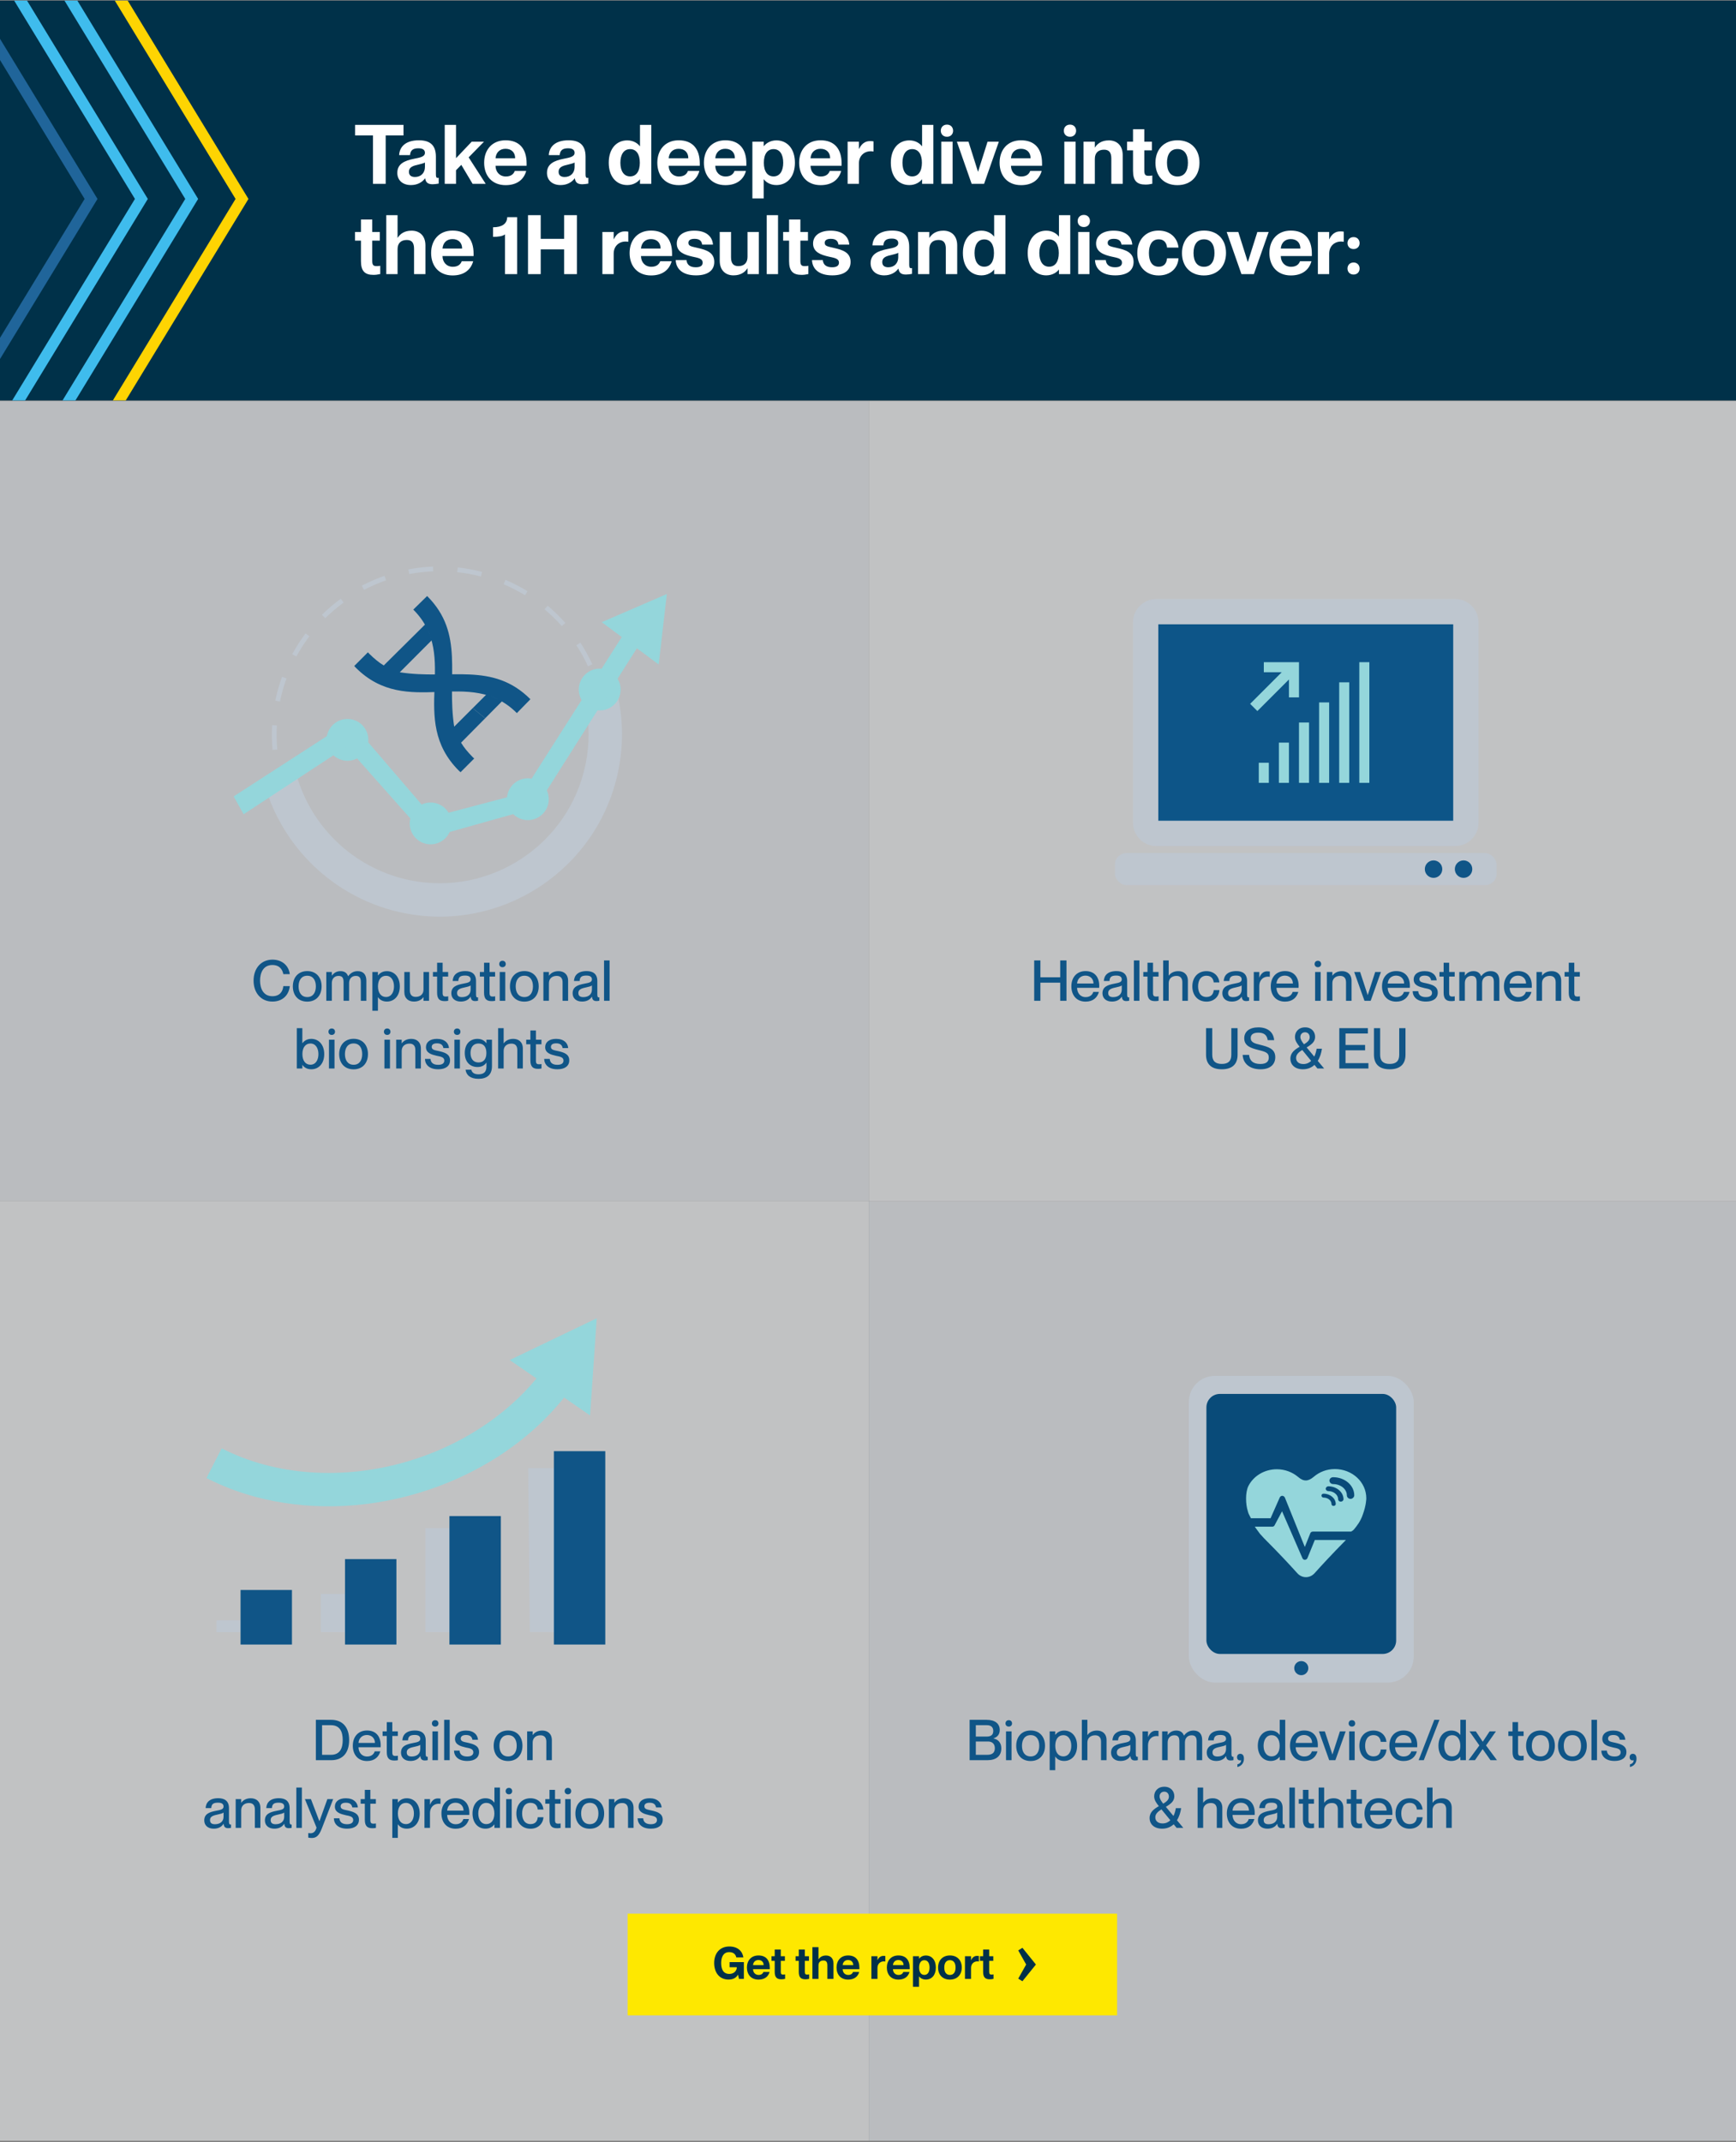 <?xml version="1.0" encoding="UTF-8"?><svg xmlns="http://www.w3.org/2000/svg" xmlns:xlink="http://www.w3.org/1999/xlink" viewBox="0 0 800 986.97"><rect x="0" y="0" width="800" height="986.97" fill="#808080" stroke="none"/><defs><style>.cls-1{fill:#fff;}.cls-2{fill:#105587;}.cls-3{fill:#bec6cf;}.cls-4{fill:#003148;}.cls-5{fill:#003149;}.cls-6{fill:#f4f7f9;}.cls-6,.cls-7{opacity:.56;}.cls-8{fill:#0d5588;}.cls-7{fill:#e9ecf1;}.cls-9{fill:#fed402;}.cls-10{clip-path:url(#clippath);}.cls-11{fill:none;}.cls-12{fill:#20659a;}.cls-13{fill:#3fbced;}.cls-14{fill:#94d6db;}.cls-15{fill:#094b79;}.cls-16{fill:#fee800;}</style><clipPath id="clippath"><rect class="cls-11" x=".001" y=".285" width="800.179" height="184.203"/></clipPath></defs><g id="_3"><rect class="cls-7" x=".001" y="184.744" width="400.437" height="368.626"/><rect class="cls-5" x=".001" y=".285" width="800.179" height="184.203"/><g class="cls-10"><g><polygon class="cls-12" points="-142.557 399.478 -146.892 396.84 38.991 91.652 -146.892 -213.537 -142.557 -216.175 44.932 91.652 44.129 92.971 -142.557 399.478"/><polygon class="cls-13" points="-96.182 399.478 -100.517 396.84 85.366 91.652 -100.517 -213.537 -96.182 -216.175 91.307 91.652 90.504 92.971 -96.182 399.478"/><polygon class="cls-13" points="-119.369 399.478 -123.705 396.84 62.179 91.652 -123.705 -213.537 -119.369 -216.175 68.119 91.652 67.317 92.971 -119.369 399.478"/><polygon class="cls-9" points="-72.995 399.478 -77.33 396.84 108.553 91.652 -77.33 -213.537 -72.995 -216.175 114.494 91.652 113.691 92.971 -72.995 399.478"/></g></g><g><path class="cls-1" d="M171.884,84.698v-22.303h-8.244v-4.863h22.303v4.863h-8.207v22.303h-5.852Z"/><path class="cls-1" d="M183.095,79.645c0-4.142,3.307-5.623,7.713-6.497,2.432-.494,5.016-.836,5.016-2.735,0-1.216-.836-2.09-3.002-2.09-2.621,0-3.686,.988-3.875,3.153h-5.016c.19-3.723,2.812-6.839,9.119-6.839,4.825,0,7.827,1.976,7.827,7.561v8.055c0,1.178,.151,1.709,.798,1.709,.152,0,.266,0,.494-.038v2.66c-1.026,.19-2.053,.304-2.812,.304-2.203,0-3.152-.836-3.419-2.698h-.076c-1.329,1.824-3.571,3.078-6.497,3.078-3.838,0-6.27-2.242-6.27-5.623Zm12.729-2.698v-2.052c-.722,.38-1.899,.684-3.646,1.102-2.698,.57-3.725,1.52-3.725,3.153,0,1.596,.988,2.394,2.812,2.394,2.773,0,4.559-1.938,4.559-4.598Z"/><path class="cls-1" d="M217.787,84.698l-5.206-8.739-2.432,2.47v6.269h-5.205v-27.166h5.205v15.35l7.22-7.599h5.661l-7.066,7.219,7.864,12.196h-6.041Z"/><path class="cls-1" d="M242.677,76.377h-14.324c.038,2.888,1.938,4.939,4.787,4.939,2.622,0,3.686-1.444,4.066-2.546h5.281c-1.064,3.875-4.143,6.535-9.499,6.535-6.231,0-9.879-4.293-9.879-10.334,0-5.851,3.571-10.334,9.879-10.334,6.345,0,9.688,3.914,9.688,10.639v1.102Zm-5.281-3.458c0-2.698-1.71-4.369-4.445-4.369-2.584,0-4.369,1.634-4.598,4.369h9.043Z"/><path class="cls-1" d="M252.066,79.645c0-4.142,3.305-5.623,7.713-6.497,2.432-.494,5.016-.836,5.016-2.735,0-1.216-.836-2.09-3.002-2.09-2.622,0-3.686,.988-3.876,3.153h-5.015c.189-3.723,2.811-6.839,9.118-6.839,4.825,0,7.827,1.976,7.827,7.561v8.055c0,1.178,.152,1.709,.798,1.709,.151,0,.266,0,.493-.038v2.66c-1.025,.19-2.051,.304-2.811,.304-2.204,0-3.154-.836-3.42-2.698h-.076c-1.33,1.824-3.571,3.078-6.497,3.078-3.837,0-6.269-2.242-6.269-5.623Zm12.729-2.698v-2.052c-.723,.38-1.9,.684-3.648,1.102-2.697,.57-3.723,1.52-3.723,3.153,0,1.596,.987,2.394,2.811,2.394,2.773,0,4.561-1.938,4.561-4.598Z"/><path class="cls-1" d="M294.927,57.532h5.205v27.166h-5.205v-2.052h-.076c-.874,1.14-2.85,2.622-5.775,2.622-5.053,0-8.549-3.913-8.549-10.296s3.496-10.296,8.549-10.296c2.926,0,4.901,1.481,5.775,2.697h.076v-9.84Zm-.076,17.439c0-3.989-1.672-6.269-4.483-6.269-2.888,0-4.483,2.47-4.483,6.269s1.596,6.307,4.483,6.307c2.812,0,4.483-2.28,4.483-6.307Z"/><path class="cls-1" d="M322.476,76.377h-14.324c.037,2.888,1.938,4.939,4.787,4.939,2.621,0,3.686-1.444,4.065-2.546h5.281c-1.063,3.875-4.142,6.535-9.499,6.535-6.23,0-9.879-4.293-9.879-10.334,0-5.851,3.572-10.334,9.879-10.334,6.346,0,9.689,3.914,9.689,10.639v1.102Zm-5.281-3.458c0-2.698-1.711-4.369-4.445-4.369-2.584,0-4.37,1.634-4.598,4.369h9.043Z"/><path class="cls-1" d="M343.944,76.377h-14.324c.039,2.888,1.938,4.939,4.788,4.939,2.622,0,3.686-1.444,4.065-2.546h5.281c-1.064,3.875-4.142,6.535-9.498,6.535-6.232,0-9.879-4.293-9.879-10.334,0-5.851,3.571-10.334,9.879-10.334,6.344,0,9.688,3.914,9.688,10.639v1.102Zm-5.281-3.458c0-2.698-1.709-4.369-4.445-4.369-2.584,0-4.369,1.634-4.598,4.369h9.043Z"/><path class="cls-1" d="M366.326,74.971c0,6.383-3.495,10.296-8.549,10.296-2.925,0-4.901-1.444-5.774-2.66h-.076v8.815h-5.205v-26.14h5.205v2.052h.076c.873-1.14,2.85-2.66,5.774-2.66,5.054,0,8.549,3.913,8.549,10.296Zm-5.396,0c0-3.799-1.557-6.269-4.445-6.269-2.811,0-4.482,2.28-4.482,6.269,0,4.027,1.672,6.307,4.482,6.307,2.889,0,4.445-2.508,4.445-6.307Z"/><path class="cls-1" d="M387.835,76.377h-14.324c.037,2.888,1.938,4.939,4.787,4.939,2.621,0,3.686-1.444,4.065-2.546h5.281c-1.063,3.875-4.142,6.535-9.499,6.535-6.23,0-9.879-4.293-9.879-10.334,0-5.851,3.572-10.334,9.879-10.334,6.346,0,9.689,3.914,9.689,10.639v1.102Zm-5.281-3.458c0-2.698-1.711-4.369-4.445-4.369-2.584,0-4.37,1.634-4.598,4.369h9.043Z"/><path class="cls-1" d="M402.541,65.131v4.673c-.493-.076-.836-.114-1.254-.114-3.001,0-5.472,2.052-5.472,5.585v9.422h-5.205v-19.415h5.205v3.343h.076c.988-2.166,2.622-3.609,4.939-3.609,.57,0,1.064,0,1.71,.114Z"/><path class="cls-1" d="M424.923,57.532h5.205v27.166h-5.205v-2.052h-.076c-.874,1.14-2.85,2.622-5.775,2.622-5.053,0-8.549-3.913-8.549-10.296s3.496-10.296,8.549-10.296c2.926,0,4.901,1.481,5.775,2.697h.076v-9.84Zm-.076,17.439c0-3.989-1.672-6.269-4.483-6.269-2.888,0-4.483,2.47-4.483,6.269s1.596,6.307,4.483,6.307c2.812,0,4.483-2.28,4.483-6.307Z"/><path class="cls-1" d="M433.55,60.23c0-1.52,1.025-2.812,2.85-2.812,1.785,0,2.812,1.292,2.812,2.812,0,1.52-1.026,2.773-2.812,2.773-1.824,0-2.85-1.254-2.85-2.773Zm.229,24.468v-19.415h5.205v19.415h-5.205Z"/><path class="cls-1" d="M447.761,84.698l-6.801-19.415h5.357l4.369,13.83h.037l4.369-13.83h5.205l-6.801,19.415h-5.736Z"/><path class="cls-1" d="M480.21,76.377h-14.322c.037,2.888,1.938,4.939,4.787,4.939,2.621,0,3.686-1.444,4.064-2.546h5.281c-1.064,3.875-4.141,6.535-9.498,6.535-6.23,0-9.879-4.293-9.879-10.334,0-5.851,3.572-10.334,9.879-10.334,6.346,0,9.688,3.914,9.688,10.639v1.102Zm-5.281-3.458c0-2.698-1.709-4.369-4.445-4.369-2.582,0-4.369,1.634-4.596,4.369h9.041Z"/><path class="cls-1" d="M490.245,60.23c0-1.52,1.025-2.812,2.85-2.812,1.785,0,2.811,1.292,2.811,2.812,0,1.52-1.025,2.773-2.811,2.773-1.824,0-2.85-1.254-2.85-2.773Zm.227,24.468v-19.415h5.207v19.415h-5.207Z"/><path class="cls-1" d="M517.374,71.438v13.26h-5.244v-11.664c0-2.812-1.062-4.065-3.344-4.065-2.658,0-4.254,1.444-4.254,4.255v11.474h-5.207v-19.415h5.207v2.66h.074c1.027-1.672,2.965-3.268,6.385-3.268,3.686,0,6.383,2.317,6.383,6.763Z"/><path class="cls-1" d="M531.017,80.86v3.799c-1.178,.266-2.09,.38-3.154,.38-3.875,0-5.736-1.671-5.736-6.345v-9.423h-2.736v-3.989h2.736v-5.737h5.205v5.737h3.494v3.989h-3.494v9.385c0,2.052,.721,2.355,2.051,2.355,.609,0,.912-.038,1.635-.152Z"/><path class="cls-1" d="M532.462,75.009c0-6.079,3.838-10.373,10.184-10.373,6.268,0,10.105,4.179,10.105,10.296s-3.838,10.373-10.182,10.373c-6.27,0-10.107-4.179-10.107-10.296Zm14.971-.038c0-3.875-1.635-6.307-4.826-6.307s-4.824,2.432-4.824,6.307,1.633,6.345,4.824,6.345,4.826-2.47,4.826-6.345Z"/><path class="cls-1" d="M175.228,122.461v3.799c-1.178,.266-2.09,.38-3.153,.38-3.876,0-5.737-1.671-5.737-6.345v-9.423h-2.736v-3.989h2.736v-5.737h5.205v5.737h3.496v3.989h-3.496v9.385c0,2.052,.723,2.355,2.052,2.355,.608,0,.912-.038,1.634-.152Z"/><path class="cls-1" d="M196.05,113.038v13.26h-5.243v-11.664c0-2.812-1.063-4.065-3.344-4.065-2.659,0-4.255,1.443-4.255,4.255v11.474h-5.205v-27.166h5.205v10.411h.076c1.025-1.672,2.963-3.268,6.383-3.268,3.686,0,6.383,2.317,6.383,6.763Z"/><path class="cls-1" d="M218.241,117.977h-14.324c.038,2.888,1.938,4.939,4.787,4.939,2.622,0,3.686-1.444,4.066-2.546h5.281c-1.064,3.875-4.143,6.535-9.499,6.535-6.231,0-9.879-4.293-9.879-10.334,0-5.851,3.571-10.334,9.879-10.334,6.345,0,9.688,3.914,9.688,10.638v1.102Zm-5.281-3.458c0-2.698-1.71-4.369-4.445-4.369-2.584,0-4.369,1.634-4.598,4.369h9.043Z"/><path class="cls-1" d="M232.721,107.984c-1.063,.874-3.191,1.14-5.509,1.14v-4.408c4.027-.038,6.421-1.481,6.535-4.673h4.559v26.254h-5.585v-18.313Z"/><path class="cls-1" d="M243.323,126.298v-27.166h5.852v10.904h10.79v-10.904h5.89v27.166h-5.89v-11.398h-10.79v11.398h-5.852Z"/><path class="cls-1" d="M289.529,106.731v4.673c-.493-.076-.836-.114-1.254-.114-3.001,0-5.472,2.052-5.472,5.585v9.423h-5.205v-19.415h5.205v3.343h.076c.988-2.166,2.622-3.609,4.939-3.609,.57,0,1.064,0,1.71,.114Z"/><path class="cls-1" d="M309.706,117.977h-14.324c.039,2.888,1.938,4.939,4.788,4.939,2.622,0,3.686-1.444,4.065-2.546h5.281c-1.064,3.875-4.142,6.535-9.498,6.535-6.232,0-9.879-4.293-9.879-10.334,0-5.851,3.571-10.334,9.879-10.334,6.344,0,9.688,3.914,9.688,10.638v1.102Zm-5.281-3.458c0-2.698-1.709-4.369-4.445-4.369-2.584,0-4.369,1.634-4.598,4.369h9.043Z"/><path class="cls-1" d="M311.381,119.839h4.978c.189,2.052,1.52,3.306,4.293,3.306,2.355,0,3.154-.912,3.154-2.128,0-1.976-2.166-2.204-4.863-2.812-3.42-.798-7.067-2.014-7.067-6.003,0-3.534,2.926-5.927,8.093-5.927,5.889,0,8.359,3.04,8.587,6.421h-4.978c-.229-1.52-1.025-2.66-3.496-2.66-1.975,0-2.849,.722-2.849,1.862,0,1.558,1.52,1.672,4.369,2.355,3.761,.874,7.562,1.976,7.562,6.421,0,3.951-3.002,6.193-8.436,6.193-6.459,0-9.194-3.191-9.347-7.029Z"/><path class="cls-1" d="M344.477,106.883h5.206v19.415h-5.206v-2.66h-.075c-1.026,1.672-2.965,3.229-6.384,3.229-3.686,0-6.345-2.317-6.345-6.763v-13.222h5.205v11.626c0,2.812,1.064,4.104,3.381,4.104,2.622,0,4.218-1.481,4.218-4.255v-11.474Z"/><path class="cls-1" d="M353.332,126.298v-27.166h5.205v27.166h-5.205Z"/><path class="cls-1" d="M372.521,122.461v3.799c-1.178,.266-2.09,.38-3.154,.38-3.875,0-5.736-1.671-5.736-6.345v-9.423h-2.736v-3.989h2.736v-5.737h5.205v5.737h3.495v3.989h-3.495v9.385c0,2.052,.722,2.355,2.051,2.355,.608,0,.912-.038,1.635-.152Z"/><path class="cls-1" d="M374.193,119.839h4.979c.189,2.052,1.52,3.306,4.293,3.306,2.355,0,3.153-.912,3.153-2.128,0-1.976-2.165-2.204-4.863-2.812-3.419-.798-7.067-2.014-7.067-6.003,0-3.534,2.926-5.927,8.094-5.927,5.889,0,8.358,3.04,8.586,6.421h-4.977c-.229-1.52-1.026-2.66-3.496-2.66-1.976,0-2.85,.722-2.85,1.862,0,1.558,1.52,1.672,4.369,2.355,3.762,.874,7.562,1.976,7.562,6.421,0,3.951-3.001,6.193-8.435,6.193-6.459,0-9.195-3.191-9.348-7.029Z"/><path class="cls-1" d="M401.21,121.245c0-4.142,3.307-5.623,7.713-6.497,2.432-.494,5.016-.836,5.016-2.736,0-1.216-.836-2.089-3.002-2.089-2.621,0-3.686,.988-3.875,3.153h-5.016c.19-3.723,2.812-6.839,9.119-6.839,4.825,0,7.827,1.976,7.827,7.561v8.055c0,1.178,.151,1.71,.798,1.71,.152,0,.266,0,.494-.038v2.66c-1.026,.19-2.053,.304-2.812,.304-2.203,0-3.152-.836-3.419-2.698h-.076c-1.329,1.824-3.571,3.078-6.497,3.078-3.838,0-6.27-2.242-6.27-5.623Zm12.729-2.698v-2.052c-.722,.38-1.899,.684-3.646,1.102-2.698,.57-3.725,1.52-3.725,3.153,0,1.596,.988,2.394,2.812,2.394,2.773,0,4.559-1.938,4.559-4.598Z"/><path class="cls-1" d="M441.108,113.038v13.26h-5.243v-11.664c0-2.812-1.064-4.065-3.344-4.065-2.66,0-4.256,1.443-4.256,4.255v11.474h-5.205v-19.415h5.205v2.66h.076c1.026-1.672,2.964-3.268,6.383-3.268,3.686,0,6.384,2.317,6.384,6.763Z"/><path class="cls-1" d="M458.132,99.132h5.205v27.166h-5.205v-2.052h-.076c-.875,1.14-2.85,2.622-5.775,2.622-5.053,0-8.549-3.914-8.549-10.296s3.496-10.296,8.549-10.296c2.926,0,4.9,1.482,5.775,2.698h.076v-9.841Zm-.076,17.439c0-3.989-1.672-6.269-4.484-6.269-2.887,0-4.482,2.47-4.482,6.269s1.596,6.307,4.482,6.307c2.812,0,4.484-2.28,4.484-6.307Z"/><path class="cls-1" d="M487.999,99.132h5.205v27.166h-5.205v-2.052h-.076c-.875,1.14-2.85,2.622-5.775,2.622-5.053,0-8.549-3.914-8.549-10.296s3.496-10.296,8.549-10.296c2.926,0,4.9,1.482,5.775,2.698h.076v-9.841Zm-.076,17.439c0-3.989-1.672-6.269-4.484-6.269-2.887,0-4.482,2.47-4.482,6.269s1.596,6.307,4.482,6.307c2.812,0,4.484-2.28,4.484-6.307Z"/><path class="cls-1" d="M496.626,101.83c0-1.52,1.027-2.812,2.85-2.812,1.787,0,2.812,1.292,2.812,2.812,0,1.52-1.025,2.773-2.812,2.773-1.822,0-2.85-1.254-2.85-2.773Zm.229,24.468v-19.415h5.205v19.415h-5.205Z"/><path class="cls-1" d="M504.607,119.839h4.977c.189,2.052,1.52,3.306,4.293,3.306,2.357,0,3.154-.912,3.154-2.128,0-1.976-2.166-2.204-4.863-2.812-3.42-.798-7.066-2.014-7.066-6.003,0-3.534,2.926-5.927,8.092-5.927,5.889,0,8.359,3.04,8.588,6.421h-4.979c-.227-1.52-1.025-2.66-3.494-2.66-1.977,0-2.85,.722-2.85,1.862,0,1.558,1.52,1.672,4.369,2.355,3.762,.874,7.561,1.976,7.561,6.421,0,3.951-3.002,6.193-8.436,6.193-6.459,0-9.193-3.191-9.346-7.029Z"/><path class="cls-1" d="M524.101,116.571c0-6.041,3.836-10.334,9.764-10.334,5.357,0,8.738,3.306,9.232,7.827h-5.281c-.189-1.748-1.025-3.799-3.875-3.799-3.115,0-4.482,2.66-4.482,6.307s1.328,6.307,4.482,6.307c2.812,0,3.686-1.938,3.875-3.875h5.281c-.303,4.597-3.799,7.903-9.156,7.903-6.004,0-9.84-4.255-9.84-10.334Z"/><path class="cls-1" d="M544.696,116.609c0-6.079,3.836-10.373,10.182-10.373,6.27,0,10.107,4.179,10.107,10.296s-3.838,10.373-10.184,10.373c-6.27,0-10.105-4.179-10.105-10.296Zm14.969-.038c0-3.875-1.633-6.307-4.824-6.307s-4.826,2.432-4.826,6.307,1.635,6.345,4.826,6.345,4.824-2.47,4.824-6.345Z"/><path class="cls-1" d="M572.093,126.298l-6.801-19.415h5.355l4.371,13.83h.037l4.369-13.83h5.205l-6.801,19.415h-5.736Z"/><path class="cls-1" d="M604.542,117.977h-14.324c.039,2.888,1.938,4.939,4.787,4.939,2.621,0,3.686-1.444,4.066-2.546h5.281c-1.064,3.875-4.143,6.535-9.5,6.535-6.23,0-9.877-4.293-9.877-10.334,0-5.851,3.57-10.334,9.877-10.334,6.346,0,9.689,3.914,9.689,10.638v1.102Zm-5.281-3.458c0-2.698-1.709-4.369-4.445-4.369-2.584,0-4.369,1.634-4.598,4.369h9.043Z"/><path class="cls-1" d="M619.249,106.731v4.673c-.494-.076-.836-.114-1.254-.114-3.002,0-5.471,2.052-5.471,5.585v9.423h-5.207v-19.415h5.207v3.343h.074c.988-2.166,2.623-3.609,4.939-3.609,.57,0,1.064,0,1.711,.114Z"/><path class="cls-1" d="M620.96,112.012c0-1.481,1.027-2.773,2.812-2.773,1.748,0,2.773,1.292,2.773,2.773,0,1.482-1.025,2.736-2.773,2.736-1.785,0-2.812-1.254-2.812-2.736Zm0,11.703c0-1.482,1.027-2.774,2.812-2.774,1.748,0,2.773,1.292,2.773,2.774,0,1.52-1.025,2.773-2.773,2.773-1.785,0-2.812-1.254-2.812-2.773Z"/></g><rect class="cls-6" x="400.456" y="184.744" width="400.437" height="368.626"/><rect class="cls-6" x=".001" y="553.392" width="400.437" height="432.921"/><rect class="cls-7" x="400.456" y="553.392" width="400.437" height="432.921"/></g><g id="_4"><g><path class="cls-2" d="M145.556,810.963v-18.591h7.072c5.147,0,8.268,3.328,8.268,9.309s-3.068,9.282-8.217,9.282h-7.123Zm6.941-2.47c4.316,0,5.435-3.225,5.435-6.812s-1.118-6.838-5.435-6.838h-4.082v13.65h4.082Z"/><path class="cls-2" d="M175.403,805.009h-10.191c.051,2.21,1.352,4.264,3.977,4.264,2.342,0,3.25-1.508,3.484-2.392h2.602c-.703,2.548-2.652,4.472-6.137,4.472-4.213,0-6.553-2.99-6.553-7.046,0-4.16,2.496-7.021,6.553-7.021,4.029,0,6.291,2.652,6.291,6.761,0,.364,0,.754-.025,.962Zm-2.625-2.002c0-2.08-1.457-3.641-3.719-3.641-2.133,0-3.692,1.456-3.848,3.641h7.566Z"/><path class="cls-2" d="M183.359,808.91v2.054c-.65,.13-1.066,.156-1.611,.156-2.184,0-3.51-.832-3.51-3.9v-7.41h-1.924v-2.106h1.924v-4.264h2.547v4.264h2.549v2.106h-2.549v7.488c0,1.404,.391,1.716,1.482,1.716,.441,0,.65-.025,1.092-.104Z"/><path class="cls-2" d="M184.788,807.531c0-2.964,2.236-3.848,5.539-4.472,2.08-.39,3.354-.65,3.354-1.95,0-.962-.572-1.768-2.521-1.768-2.314,0-3.016,.728-3.146,2.496h-2.6c.129-2.549,1.793-4.551,5.85-4.551,2.73,0,4.914,1.145,4.914,4.576v6.084c0,.963,.131,1.457,.625,1.457,.078,0,.156,0,.311-.026v1.56c-.441,.104-.883,.156-1.299,.156-1.275,0-1.951-.494-2.107-2.002h-.051c-.857,1.378-2.367,2.236-4.525,2.236-2.65,0-4.342-1.534-4.342-3.797Zm8.893-1.741v-1.898c-.416,.39-1.561,.676-2.912,.962-2.34,.468-3.328,1.118-3.328,2.496,0,1.248,.676,1.924,2.262,1.924,2.289,0,3.979-1.17,3.979-3.483Z"/><path class="cls-2" d="M199.036,794.037c0-.832,.547-1.508,1.508-1.508,.963,0,1.508,.676,1.508,1.508,0,.78-.545,1.456-1.508,1.456-.961,0-1.508-.676-1.508-1.456Zm.234,16.927v-13.261h2.549v13.261h-2.549Z"/><path class="cls-2" d="M204.679,810.963v-18.591h2.549v18.591h-2.549Z"/><path class="cls-2" d="M209.202,806.544h2.574c.104,1.534,1.041,2.729,3.51,2.729,2.236,0,2.834-.987,2.834-1.949,0-1.664-1.768-1.847-3.482-2.211-2.314-.546-4.967-1.222-4.967-3.978,0-2.288,1.846-3.822,5.045-3.822,3.639,0,5.381,1.95,5.562,4.238h-2.574c-.182-1.015-.727-2.185-2.938-2.185-1.715,0-2.443,.676-2.443,1.664,0,1.378,1.482,1.508,3.354,1.924,2.443,.572,5.096,1.274,5.096,4.238,0,2.574-1.975,4.135-5.459,4.135-4.031,0-6.033-2.08-6.111-4.784Z"/><path class="cls-2" d="M227.505,804.334c0-4.135,2.496-7.047,6.656-7.047,4.109,0,6.605,2.887,6.605,7.021,0,4.16-2.496,7.046-6.631,7.046s-6.631-2.859-6.631-7.02Zm10.609,0c0-2.782-1.248-4.914-3.953-4.914-2.756,0-4.004,2.132-4.004,4.914,0,2.756,1.248,4.914,4.004,4.914,2.705,0,3.953-2.158,3.953-4.914Z"/><path class="cls-2" d="M254.312,801.759v9.204h-2.547v-8.502c0-1.769-.781-2.965-2.705-2.965-2.184,0-3.588,1.326-3.588,3.328v8.139h-2.549v-13.261h2.549v1.664h.053c.701-1.014,2.08-2.054,4.367-2.054,2.445,0,4.42,1.404,4.42,4.446Z"/><path class="cls-2" d="M94.128,838.732c0-2.965,2.236-3.849,5.539-4.473,2.08-.39,3.354-.65,3.354-1.95,0-.962-.572-1.768-2.521-1.768-2.314,0-3.018,.728-3.146,2.496h-2.601c.13-2.549,1.794-4.551,5.851-4.551,2.73,0,4.914,1.145,4.914,4.576v6.085c0,.962,.13,1.455,.624,1.455,.077,0,.155,0,.312-.025v1.56c-.441,.104-.884,.156-1.3,.156-1.274,0-1.95-.494-2.106-2.002h-.051c-.859,1.378-2.367,2.236-4.525,2.236-2.652,0-4.342-1.534-4.342-3.796Zm8.893-1.742v-1.898c-.416,.39-1.561,.676-2.912,.962-2.34,.468-3.328,1.118-3.328,2.496,0,1.248,.676,1.924,2.262,1.924,2.289,0,3.979-1.17,3.979-3.483Z"/><path class="cls-2" d="M119.998,832.96v9.204h-2.548v-8.502c0-1.769-.78-2.965-2.704-2.965-2.185,0-3.589,1.326-3.589,3.328v8.139h-2.547v-13.261h2.547v1.664h.053c.701-1.014,2.08-2.054,4.368-2.054,2.444,0,4.42,1.404,4.42,4.446Z"/><path class="cls-2" d="M122.077,838.732c0-2.965,2.236-3.849,5.539-4.473,2.08-.39,3.354-.65,3.354-1.95,0-.962-.572-1.768-2.521-1.768-2.314,0-3.018,.728-3.146,2.496h-2.601c.13-2.549,1.794-4.551,5.851-4.551,2.73,0,4.914,1.145,4.914,4.576v6.085c0,.962,.13,1.455,.624,1.455,.077,0,.155,0,.312-.025v1.56c-.441,.104-.884,.156-1.3,.156-1.274,0-1.95-.494-2.106-2.002h-.051c-.859,1.378-2.367,2.236-4.525,2.236-2.652,0-4.342-1.534-4.342-3.796Zm8.893-1.742v-1.898c-.416,.39-1.561,.676-2.912,.962-2.34,.468-3.328,1.118-3.328,2.496,0,1.248,.676,1.924,2.262,1.924,2.289,0,3.979-1.17,3.979-3.483Z"/><path class="cls-2" d="M136.56,842.164v-18.591h2.547v18.591h-2.547Z"/><path class="cls-2" d="M142.044,846.636v-2.08c.443,.052,.677,.077,1.093,.077,1.015,0,2.21-.52,2.729-2.6l-5.355-13.131h2.781l3.875,10.141h.052l3.64-10.141h2.679l-5.253,13.573c-1.273,3.275-2.547,4.342-4.602,4.342-.572,0-.962-.052-1.639-.182Z"/><path class="cls-2" d="M153.849,837.744h2.574c.104,1.534,1.04,2.729,3.51,2.729,2.236,0,2.834-.987,2.834-1.95,0-1.664-1.768-1.846-3.484-2.21-2.313-.546-4.965-1.222-4.965-3.978,0-2.288,1.846-3.822,5.043-3.822,3.641,0,5.383,1.95,5.564,4.238h-2.574c-.182-1.015-.728-2.185-2.938-2.185-1.717,0-2.444,.677-2.444,1.664,0,1.378,1.481,1.509,3.354,1.925,2.443,.571,5.096,1.273,5.096,4.237,0,2.574-1.977,4.135-5.46,4.135-4.03,0-6.032-2.08-6.11-4.784Z"/><path class="cls-2" d="M173.245,840.11v2.054c-.65,.13-1.066,.156-1.611,.156-2.186,0-3.511-.832-3.511-3.9v-7.41h-1.925v-2.106h1.925v-4.264h2.548v4.264h2.549v2.106h-2.549v7.488c0,1.404,.391,1.716,1.482,1.716,.441,0,.65-.026,1.092-.104Z"/><path class="cls-2" d="M193.421,835.534c0,4.368-2.574,6.994-5.955,6.994-2.08,0-3.354-.937-4.082-2.002h-.051v6.24h-2.549v-17.863h2.549v1.561h.051c.729-.937,2.002-1.95,4.082-1.95,3.381,0,5.955,2.652,5.955,7.021Zm-2.678,0c0-2.601-1.197-4.889-3.693-4.889-2.287,0-3.691,1.872-3.691,4.889,0,2.989,1.404,4.888,3.691,4.888,2.496,0,3.693-2.288,3.693-4.888Z"/><path class="cls-2" d="M202.987,828.669v2.443c-.312-.052-.545-.078-.857-.078-2.314,0-3.979,1.742-3.979,4.265v6.864h-2.549v-13.261h2.549v2.522h.053c.701-1.664,1.768-2.834,3.561-2.834,.469,0,.832,.025,1.223,.078Z"/><path class="cls-2" d="M216.247,836.21h-10.191c.051,2.21,1.352,4.264,3.979,4.264,2.34,0,3.25-1.508,3.484-2.392h2.6c-.703,2.548-2.652,4.472-6.137,4.472-4.213,0-6.553-2.989-6.553-7.046,0-4.16,2.496-7.021,6.553-7.021,4.029,0,6.293,2.652,6.293,6.761,0,.363,0,.754-.027,.962Zm-2.625-2.002c0-2.08-1.457-3.641-3.719-3.641-2.133,0-3.691,1.456-3.848,3.641h7.566Z"/><path class="cls-2" d="M227.845,823.573h2.547v18.591h-2.547v-1.561h-.053c-.729,.937-2.002,1.925-4.082,1.925-3.381,0-5.955-2.626-5.955-6.994s2.574-7.021,5.955-7.021c2.08,0,3.354,.962,4.082,2.002h.053v-6.942Zm-.027,11.961c0-3.017-1.404-4.889-3.691-4.889-2.496,0-3.719,2.288-3.719,4.889,0,2.6,1.223,4.888,3.719,4.888,2.287,0,3.691-1.898,3.691-4.888Z"/><path class="cls-2" d="M233.017,825.237c0-.832,.547-1.508,1.508-1.508,.963,0,1.508,.676,1.508,1.508,0,.78-.545,1.456-1.508,1.456-.961,0-1.508-.676-1.508-1.456Zm.234,16.927v-13.261h2.549v13.261h-2.549Z"/><path class="cls-2" d="M237.956,835.534c0-4.16,2.574-7.021,6.502-7.021,3.406,0,5.668,2.21,5.979,5.2h-2.625c-.131-1.378-.91-3.095-3.328-3.095-2.834,0-3.875,2.419-3.875,4.915s1.041,4.888,3.875,4.888c2.443,0,3.197-1.664,3.328-3.172h2.625c-.182,3.042-2.547,5.304-5.953,5.304-3.953,0-6.527-2.859-6.527-7.02Z"/><path class="cls-2" d="M258.341,840.11v2.054c-.65,.13-1.066,.156-1.613,.156-2.184,0-3.51-.832-3.51-3.9v-7.41h-1.924v-2.106h1.924v-4.264h2.549v4.264h2.547v2.106h-2.547v7.488c0,1.404,.391,1.716,1.482,1.716,.441,0,.648-.026,1.092-.104Z"/><path class="cls-2" d="M260.212,825.237c0-.832,.547-1.508,1.508-1.508,.963,0,1.508,.676,1.508,1.508,0,.78-.545,1.456-1.508,1.456-.961,0-1.508-.676-1.508-1.456Zm.234,16.927v-13.261h2.549v13.261h-2.549Z"/><path class="cls-2" d="M265.152,835.534c0-4.135,2.496-7.047,6.656-7.047,4.109,0,6.605,2.887,6.605,7.021,0,4.16-2.496,7.046-6.631,7.046s-6.631-2.859-6.631-7.02Zm10.609,0c0-2.782-1.248-4.915-3.953-4.915-2.756,0-4.004,2.133-4.004,4.915,0,2.756,1.248,4.914,4.004,4.914,2.705,0,3.953-2.158,3.953-4.914Z"/><path class="cls-2" d="M291.958,832.96v9.204h-2.547v-8.502c0-1.769-.781-2.965-2.705-2.965-2.184,0-3.588,1.326-3.588,3.328v8.139h-2.549v-13.261h2.549v1.664h.053c.701-1.014,2.08-2.054,4.367-2.054,2.445,0,4.42,1.404,4.42,4.446Z"/><path class="cls-2" d="M293.829,837.744h2.574c.104,1.534,1.041,2.729,3.51,2.729,2.236,0,2.834-.987,2.834-1.95,0-1.664-1.768-1.846-3.482-2.21-2.314-.546-4.967-1.222-4.967-3.978,0-2.288,1.846-3.822,5.045-3.822,3.639,0,5.381,1.95,5.562,4.238h-2.574c-.182-1.015-.727-2.185-2.938-2.185-1.715,0-2.443,.677-2.443,1.664,0,1.378,1.482,1.509,3.354,1.925,2.443,.571,5.096,1.273,5.096,4.237,0,2.574-1.975,4.135-5.459,4.135-4.031,0-6.033-2.08-6.111-4.784Z"/></g><g><path class="cls-2" d="M116.854,451.807c0-5.616,3.432-9.673,8.71-9.673,4.654,0,7.54,2.965,7.982,6.683h-2.99c-.338-1.82-1.482-4.212-5.044-4.212-4.108,0-5.669,3.483-5.669,7.176,0,3.719,1.561,7.202,5.669,7.202,3.588,0,4.861-2.392,5.044-4.654h2.99c-.416,4.135-3.328,7.125-8.009,7.125-5.278,0-8.684-4.057-8.684-9.646Z"/><path class="cls-2" d="M134.949,454.459c0-4.135,2.496-7.047,6.656-7.047,4.107,0,6.604,2.887,6.604,7.021,0,4.16-2.496,7.046-6.63,7.046s-6.63-2.859-6.63-7.02Zm10.607,0c0-2.782-1.248-4.914-3.951-4.914-2.757,0-4.005,2.132-4.005,4.914,0,2.756,1.248,4.914,4.005,4.914,2.703,0,3.951-2.158,3.951-4.914Z"/><path class="cls-2" d="M168.827,451.885v9.204h-2.548v-8.502c0-1.769-.364-2.965-2.314-2.965-1.897,0-3.094,1.326-3.094,3.328v8.139h-2.548v-8.502c0-1.769-.364-2.965-2.314-2.965-1.898,0-3.094,1.326-3.094,3.328v8.139h-2.549v-13.261h2.549v1.664h.052c.702-1.014,1.924-2.054,3.926-2.054,1.847,0,2.99,.832,3.511,2.313h.052c.962-1.273,2.314-2.313,4.342-2.313,2.679,0,4.03,1.612,4.03,4.446Z"/><path class="cls-2" d="M184.244,454.459c0,4.368-2.574,6.994-5.954,6.994-2.08,0-3.354-.937-4.082-2.002h-.052v6.24h-2.549v-17.863h2.549v1.561h.052c.728-.937,2.002-1.95,4.082-1.95,3.38,0,5.954,2.652,5.954,7.021Zm-2.678,0c0-2.601-1.196-4.889-3.692-4.889-2.288,0-3.692,1.872-3.692,4.889,0,2.99,1.404,4.888,3.692,4.888,2.496,0,3.692-2.288,3.692-4.888Z"/><path class="cls-2" d="M195.163,447.828h2.549v13.261h-2.549v-1.664h-.052c-.702,1.014-2.08,2.028-4.368,2.028-2.444,0-4.42-1.404-4.42-4.446v-9.179h2.548v8.477c0,1.794,.78,2.99,2.704,2.99,2.185,0,3.588-1.326,3.588-3.328v-8.139Z"/><path class="cls-2" d="M206.551,459.035v2.054c-.65,.13-1.066,.156-1.612,.156-2.184,0-3.51-.832-3.51-3.9v-7.41h-1.924v-2.106h1.924v-4.264h2.548v4.264h2.549v2.106h-2.549v7.488c0,1.404,.391,1.716,1.482,1.716,.441,0,.65-.025,1.092-.104Z"/><path class="cls-2" d="M207.981,457.656c0-2.964,2.236-3.848,5.538-4.472,2.08-.39,3.354-.65,3.354-1.95,0-.962-.572-1.768-2.522-1.768-2.313,0-3.016,.728-3.146,2.496h-2.601c.13-2.549,1.794-4.551,5.851-4.551,2.729,0,4.914,1.145,4.914,4.576v6.084c0,.963,.13,1.457,.624,1.457,.078,0,.156,0,.312-.026v1.56c-.441,.104-.884,.156-1.3,.156-1.274,0-1.95-.494-2.106-2.002h-.052c-.857,1.378-2.366,2.236-4.524,2.236-2.651,0-4.342-1.534-4.342-3.797Zm8.893-1.741v-1.898c-.416,.39-1.561,.676-2.912,.962-2.34,.468-3.328,1.118-3.328,2.496,0,1.248,.676,1.924,2.262,1.924,2.288,0,3.979-1.17,3.979-3.483Z"/><path class="cls-2" d="M228.183,459.035v2.054c-.649,.13-1.065,.156-1.612,.156-2.184,0-3.51-.832-3.51-3.9v-7.41h-1.924v-2.106h1.924v-4.264h2.548v4.264h2.548v2.106h-2.548v7.488c0,1.404,.391,1.716,1.482,1.716,.442,0,.649-.025,1.092-.104Z"/><path class="cls-2" d="M230.055,444.162c0-.832,.546-1.508,1.508-1.508s1.508,.676,1.508,1.508c0,.78-.546,1.456-1.508,1.456s-1.508-.676-1.508-1.456Zm.233,16.927v-13.261h2.549v13.261h-2.549Z"/><path class="cls-2" d="M234.994,454.459c0-4.135,2.496-7.047,6.656-7.047,4.108,0,6.604,2.887,6.604,7.021,0,4.16-2.496,7.046-6.63,7.046-4.135,0-6.631-2.859-6.631-7.02Zm10.609,0c0-2.782-1.248-4.914-3.953-4.914-2.756,0-4.004,2.132-4.004,4.914,0,2.756,1.248,4.914,4.004,4.914,2.705,0,3.953-2.158,3.953-4.914Z"/><path class="cls-2" d="M261.801,451.885v9.204h-2.548v-8.502c0-1.769-.78-2.965-2.704-2.965-2.185,0-3.588,1.326-3.588,3.328v8.139h-2.549v-13.261h2.549v1.664h.052c.702-1.014,2.08-2.054,4.368-2.054,2.444,0,4.42,1.404,4.42,4.446Z"/><path class="cls-2" d="M263.88,457.656c0-2.964,2.236-3.848,5.538-4.472,2.08-.39,3.354-.65,3.354-1.95,0-.962-.572-1.768-2.522-1.768-2.313,0-3.016,.728-3.146,2.496h-2.601c.13-2.549,1.794-4.551,5.851-4.551,2.729,0,4.914,1.145,4.914,4.576v6.084c0,.963,.13,1.457,.624,1.457,.078,0,.156,0,.312-.026v1.56c-.441,.104-.884,.156-1.3,.156-1.273,0-1.95-.494-2.105-2.002h-.053c-.857,1.378-2.366,2.236-4.523,2.236-2.652,0-4.343-1.534-4.343-3.797Zm8.893-1.741v-1.898c-.416,.39-1.561,.676-2.912,.962-2.34,.468-3.328,1.118-3.328,2.496,0,1.248,.676,1.924,2.262,1.924,2.288,0,3.979-1.17,3.979-3.483Z"/><path class="cls-2" d="M278.361,461.089v-18.591h2.549v18.591h-2.549Z"/><path class="cls-2" d="M149.418,485.659c0,4.368-2.574,6.994-5.954,6.994-2.08,0-3.354-.937-4.082-2.002h-.052v1.638h-2.549v-18.591h2.549v6.891h.052c.728-.937,2.002-1.95,4.082-1.95,3.38,0,5.954,2.652,5.954,7.021Zm-2.678,0c0-2.601-1.196-4.889-3.692-4.889-2.288,0-3.692,1.872-3.692,4.889,0,2.989,1.404,4.888,3.692,4.888,2.496,0,3.692-2.288,3.692-4.888Z"/><path class="cls-2" d="M151.367,475.362c0-.832,.546-1.508,1.508-1.508s1.508,.676,1.508,1.508c0,.78-.546,1.456-1.508,1.456s-1.508-.676-1.508-1.456Zm.233,16.927v-13.261h2.549v13.261h-2.549Z"/><path class="cls-2" d="M156.307,485.659c0-4.135,2.496-7.047,6.656-7.047,4.108,0,6.604,2.887,6.604,7.021,0,4.16-2.496,7.046-6.63,7.046-4.135,0-6.631-2.859-6.631-7.02Zm10.609,0c0-2.782-1.248-4.915-3.953-4.915-2.756,0-4.004,2.133-4.004,4.915,0,2.756,1.248,4.914,4.004,4.914,2.705,0,3.953-2.158,3.953-4.914Z"/><path class="cls-2" d="M176.925,475.362c0-.832,.546-1.508,1.508-1.508s1.508,.676,1.508,1.508c0,.78-.546,1.456-1.508,1.456s-1.508-.676-1.508-1.456Zm.233,16.927v-13.261h2.549v13.261h-2.549Z"/><path class="cls-2" d="M193.955,483.085v9.204h-2.548v-8.502c0-1.769-.78-2.965-2.704-2.965-2.185,0-3.588,1.326-3.588,3.328v8.139h-2.549v-13.261h2.549v1.664h.052c.702-1.014,2.08-2.054,4.368-2.054,2.444,0,4.42,1.404,4.42,4.446Z"/><path class="cls-2" d="M195.826,487.869h2.574c.104,1.534,1.04,2.729,3.51,2.729,2.236,0,2.834-.987,2.834-1.95,0-1.664-1.768-1.846-3.483-2.21-2.314-.546-4.967-1.222-4.967-3.978,0-2.288,1.847-3.822,5.045-3.822,3.64,0,5.382,1.95,5.563,4.238h-2.574c-.182-1.015-.728-2.185-2.938-2.185-1.716,0-2.444,.677-2.444,1.664,0,1.378,1.482,1.509,3.354,1.925,2.443,.571,5.096,1.273,5.096,4.237,0,2.574-1.976,4.135-5.46,4.135-4.03,0-6.032-2.08-6.11-4.784Z"/><path class="cls-2" d="M209.164,475.362c0-.832,.546-1.508,1.508-1.508s1.508,.676,1.508,1.508c0,.78-.546,1.456-1.508,1.456s-1.508-.676-1.508-1.456Zm.233,16.927v-13.261h2.549v13.261h-2.549Z"/><path class="cls-2" d="M224.166,479.028h2.549v12.221c0,4.004-2.418,5.798-6.215,5.798-3.796,0-5.694-1.819-5.954-4.212h2.652c.26,1.196,1.144,2.132,3.302,2.132,2.418,0,3.666-1.065,3.666-3.562v-1.794h-.052c-.728,1.065-1.95,2.002-4.082,2.002-3.302,0-5.851-2.236-5.851-6.475,0-4.264,2.549-6.5,5.851-6.5,2.132,0,3.354,1.014,4.082,1.95h.052v-1.561Zm-.025,6.11c0-2.912-1.353-4.368-3.641-4.368-2.496,0-3.666,1.872-3.666,4.368s1.17,4.368,3.666,4.368c2.288,0,3.641-1.481,3.641-4.368Z"/><path class="cls-2" d="M240.936,483.085v9.204h-2.548v-8.502c0-1.769-.78-2.965-2.704-2.965-2.185,0-3.588,1.326-3.588,3.328v8.139h-2.549v-18.591h2.549v6.994h.052c.702-1.014,2.08-2.054,4.368-2.054,2.444,0,4.42,1.404,4.42,4.446Z"/><path class="cls-2" d="M249.541,490.235v2.054c-.65,.13-1.066,.156-1.612,.156-2.184,0-3.51-.832-3.51-3.9v-7.41h-1.924v-2.106h1.924v-4.264h2.548v4.264h2.549v2.106h-2.549v7.488c0,1.404,.391,1.716,1.482,1.716,.441,0,.65-.026,1.092-.104Z"/><path class="cls-2" d="M250.763,487.869h2.574c.104,1.534,1.04,2.729,3.51,2.729,2.236,0,2.835-.987,2.835-1.95,0-1.664-1.769-1.846-3.484-2.21-2.314-.546-4.967-1.222-4.967-3.978,0-2.288,1.847-3.822,5.045-3.822,3.64,0,5.382,1.95,5.563,4.238h-2.573c-.183-1.015-.729-2.185-2.938-2.185-1.716,0-2.444,.677-2.444,1.664,0,1.378,1.482,1.509,3.354,1.925,2.444,.571,5.096,1.273,5.096,4.237,0,2.574-1.976,4.135-5.46,4.135-4.03,0-6.032-2.08-6.11-4.784Z"/></g><path class="cls-3" d="M125.601,345.525c-.35-3.778-.42-7.616-.205-11.408l2.184,.123c-.208,3.684-.141,7.413,.199,11.084l-2.178,.201Zm3.411-22.28l-2.143-.441c.765-3.727,1.808-7.419,3.1-10.973l2.056,.747c-1.256,3.455-2.27,7.044-3.013,10.668Zm7.561-20.775l-1.922-1.042c1.807-3.333,3.884-6.564,6.173-9.603l1.748,1.316c-2.225,2.954-4.243,6.092-6,9.329Zm13.309-17.664l-1.533-1.56c2.704-2.66,5.631-5.144,8.697-7.381l1.29,1.767c-2.98,2.174-5.825,4.587-8.454,7.173Zm121.094,22.184c-1.542-3.349-3.346-6.615-5.361-9.703l1.833-1.196c2.072,3.178,3.928,6.538,5.516,9.983l-1.988,.916Zm-103.229-35.212l-1.018-1.939c3.364-1.765,6.881-3.293,10.458-4.543l.721,2.066c-3.474,1.214-6.894,2.699-10.161,4.416Zm91.147,16.69c-2.449-2.765-5.122-5.366-7.943-7.736l1.406-1.675c2.904,2.439,5.654,5.117,8.174,7.962l-1.637,1.45Zm-70.287-23.979l-.409-2.15c3.724-.71,7.537-1.146,11.334-1.296l.086,2.185c-3.689,.148-7.393,.572-11.01,1.262Zm53.348,9.762c-3.144-1.925-6.46-3.635-9.857-5.076l.856-2.015c3.496,1.485,6.909,3.243,10.145,5.227l-1.143,1.864Zm-31.262-10.639l.237-2.176c3.777,.409,7.579,1.103,11.218,2.057l-.551,2.116c-3.537-.92-7.231-1.599-10.903-1.997Z"/><path class="cls-3" d="M185.872,420.622c-29.628-6.044-53.821-27.687-63.136-56.484l-1.692-5.231,14.627-4.738,1.694,5.235c7.612,23.53,27.376,41.215,51.58,46.152,37.052,7.558,73.346-16.437,80.905-53.49,1.903-9.336,1.87-18.752-.099-27.986l-1.148-5.38,15.036-3.201,1.148,5.376c2.413,11.309,2.457,22.837,.128,34.264-9.253,45.361-53.683,74.736-99.043,65.483Z"/><g><path class="cls-2" d="M446.831,810.963v-18.591h7.826c3.822,0,6.058,1.716,6.058,4.681,0,2.288-1.353,3.354-2.886,3.874v.052c1.949,.338,3.613,1.768,3.613,4.55,0,3.562-2.47,5.435-6.317,5.435h-8.294Zm7.748-10.868c2.34,0,3.146-.962,3.146-2.626,0-1.639-.987-2.627-2.938-2.627h-5.096v5.253h4.889Zm.338,8.398c2.756,0,3.536-1.326,3.536-3.068,0-1.95-1.196-3.068-3.146-3.068h-5.616v6.137h5.227Z"/><path class="cls-2" d="M463.366,794.036c0-.832,.547-1.508,1.508-1.508,.963,0,1.509,.676,1.509,1.508,0,.78-.546,1.456-1.509,1.456-.961,0-1.508-.676-1.508-1.456Zm.234,16.927v-13.261h2.548v13.261h-2.548Z"/><path class="cls-2" d="M468.306,804.333c0-4.135,2.496-7.047,6.656-7.047,4.108,0,6.604,2.887,6.604,7.021,0,4.16-2.496,7.046-6.63,7.046-4.135,0-6.631-2.859-6.631-7.02Zm10.609,0c0-2.782-1.248-4.915-3.953-4.915-2.756,0-4.004,2.133-4.004,4.915,0,2.756,1.248,4.914,4.004,4.914,2.705,0,3.953-2.158,3.953-4.914Z"/><path class="cls-2" d="M496.361,804.333c0,4.368-2.574,6.994-5.954,6.994-2.08,0-3.354-.937-4.082-2.002h-.052v6.24h-2.549v-17.863h2.549v1.561h.052c.728-.937,2.002-1.95,4.082-1.95,3.38,0,5.954,2.652,5.954,7.021Zm-2.678,0c0-2.601-1.196-4.889-3.692-4.889-2.288,0-3.692,1.872-3.692,4.889,0,2.989,1.404,4.888,3.692,4.888,2.496,0,3.692-2.288,3.692-4.888Z"/><path class="cls-2" d="M509.933,801.759v9.204h-2.549v-8.502c0-1.769-.779-2.965-2.703-2.965-2.185,0-3.589,1.326-3.589,3.328v8.139h-2.548v-18.591h2.548v6.994h.052c.702-1.014,2.08-2.054,4.369-2.054,2.443,0,4.42,1.404,4.42,4.446Z"/><path class="cls-2" d="M512.011,807.531c0-2.965,2.236-3.849,5.539-4.473,2.08-.39,3.354-.65,3.354-1.95,0-.962-.572-1.768-2.521-1.768-2.314,0-3.017,.728-3.146,2.496h-2.6c.13-2.549,1.794-4.551,5.85-4.551,2.73,0,4.914,1.145,4.914,4.576v6.085c0,.962,.131,1.455,.625,1.455,.077,0,.155,0,.312-.025v1.56c-.442,.104-.884,.156-1.3,.156-1.274,0-1.95-.494-2.106-2.002h-.052c-.858,1.378-2.366,2.236-4.524,2.236-2.652,0-4.343-1.534-4.343-3.796Zm8.893-1.742v-1.898c-.416,.39-1.56,.676-2.912,.962-2.34,.468-3.328,1.118-3.328,2.496,0,1.248,.676,1.924,2.263,1.924,2.288,0,3.978-1.17,3.978-3.483Z"/><path class="cls-2" d="M533.878,797.469v2.443c-.312-.052-.547-.078-.858-.078-2.314,0-3.979,1.742-3.979,4.265v6.864h-2.548v-13.261h2.548v2.522h.052c.702-1.664,1.769-2.834,3.562-2.834,.468,0,.832,.025,1.223,.078Z"/><path class="cls-2" d="M554.001,801.759v9.204h-2.547v-8.502c0-1.769-.365-2.965-2.314-2.965-1.898,0-3.094,1.326-3.094,3.328v8.139h-2.549v-8.502c0-1.769-.363-2.965-2.314-2.965-1.897,0-3.094,1.326-3.094,3.328v8.139h-2.548v-13.261h2.548v1.664h.053c.701-1.014,1.924-2.054,3.926-2.054,1.846,0,2.99,.832,3.51,2.314h.053c.961-1.274,2.313-2.314,4.342-2.314,2.678,0,4.029,1.612,4.029,4.446Z"/><path class="cls-2" d="M556.107,807.531c0-2.965,2.236-3.849,5.538-4.473,2.08-.39,3.354-.65,3.354-1.95,0-.962-.572-1.768-2.522-1.768-2.313,0-3.016,.728-3.146,2.496h-2.601c.13-2.549,1.794-4.551,5.851-4.551,2.73,0,4.914,1.145,4.914,4.576v6.085c0,.962,.13,1.455,.624,1.455,.078,0,.155,0,.312-.025v1.56c-.441,.104-.884,.156-1.3,.156-1.274,0-1.95-.494-2.106-2.002h-.052c-.858,1.378-2.366,2.236-4.524,2.236-2.651,0-4.342-1.534-4.342-3.796Zm8.893-1.742v-1.898c-.416,.39-1.561,.676-2.912,.962-2.34,.468-3.328,1.118-3.328,2.496,0,1.248,.676,1.924,2.262,1.924,2.288,0,3.979-1.17,3.979-3.483Z"/><path class="cls-2" d="M570.224,812.887c.963-.233,1.717-.832,1.717-1.924-.885,.312-1.872-.13-1.872-1.326,0-1.014,.598-1.612,1.481-1.612,1.145,0,1.69,.858,1.69,2.288,0,1.664-.884,3.276-3.017,3.822v-1.248Z"/><path class="cls-2" d="M589.725,792.372h2.548v18.591h-2.548v-1.561h-.052c-.729,.937-2.002,1.925-4.082,1.925-3.381,0-5.955-2.626-5.955-6.994s2.574-7.021,5.955-7.021c2.08,0,3.354,.962,4.082,2.002h.052v-6.942Zm-.026,11.961c0-3.017-1.403-4.889-3.691-4.889-2.496,0-3.719,2.288-3.719,4.889,0,2.6,1.223,4.888,3.719,4.888,2.288,0,3.691-1.898,3.691-4.888Z"/><path class="cls-2" d="M607.275,805.009h-10.192c.052,2.21,1.353,4.264,3.979,4.264,2.34,0,3.25-1.508,3.483-2.392h2.601c-.702,2.548-2.651,4.472-6.136,4.472-4.213,0-6.553-2.989-6.553-7.046,0-4.16,2.496-7.021,6.553-7.021,4.029,0,6.292,2.652,6.292,6.761,0,.363,0,.754-.026,.962Zm-2.626-2.002c0-2.08-1.456-3.641-3.718-3.641-2.133,0-3.692,1.456-3.849,3.641h7.566Z"/><path class="cls-2" d="M612.527,810.963l-4.732-13.261h2.73l3.484,10.635h.025l3.433-10.635h2.651l-4.731,13.261h-2.86Z"/><path class="cls-2" d="M621.496,794.036c0-.832,.546-1.508,1.508-1.508s1.508,.676,1.508,1.508c0,.78-.546,1.456-1.508,1.456s-1.508-.676-1.508-1.456Zm.233,16.927v-13.261h2.549v13.261h-2.549Z"/><path class="cls-2" d="M626.437,804.333c0-4.16,2.574-7.021,6.5-7.021,3.406,0,5.668,2.21,5.98,5.2h-2.627c-.13-1.378-.91-3.095-3.328-3.095-2.834,0-3.874,2.419-3.874,4.915s1.04,4.888,3.874,4.888c2.444,0,3.198-1.664,3.328-3.172h2.627c-.183,3.042-2.549,5.304-5.955,5.304-3.951,0-6.525-2.859-6.525-7.02Z"/><path class="cls-2" d="M653.086,805.009h-10.192c.053,2.21,1.353,4.264,3.979,4.264,2.34,0,3.25-1.508,3.484-2.392h2.6c-.702,2.548-2.652,4.472-6.137,4.472-4.211,0-6.552-2.989-6.552-7.046,0-4.16,2.496-7.021,6.552-7.021,4.031,0,6.293,2.652,6.293,6.761,0,.363,0,.754-.026,.962Zm-2.626-2.002c0-2.08-1.456-3.641-3.718-3.641-2.132,0-3.692,1.456-3.849,3.641h7.566Z"/><path class="cls-2" d="M653.761,810.963l7.203-18.591h2.365l-7.201,18.591h-2.367Z"/><path class="cls-2" d="M672.976,792.372h2.548v18.591h-2.548v-1.561h-.053c-.728,.937-2.002,1.925-4.082,1.925-3.38,0-5.954-2.626-5.954-6.994s2.574-7.021,5.954-7.021c2.08,0,3.354,.962,4.082,2.002h.053v-6.942Zm-.026,11.961c0-3.017-1.404-4.889-3.692-4.889-2.496,0-3.718,2.288-3.718,4.889,0,2.6,1.222,4.888,3.718,4.888,2.288,0,3.692-1.898,3.692-4.888Z"/><path class="cls-2" d="M676.744,810.963l4.992-6.786-4.55-6.475h2.912l3.172,4.732h.052l3.12-4.732h2.912l-4.55,6.475,5.044,6.786h-2.99l-3.588-5.07h-.052l-3.511,5.07h-2.964Z"/><path class="cls-2" d="M702.147,808.909v2.054c-.649,.13-1.065,.156-1.612,.156-2.184,0-3.51-.832-3.51-3.9v-7.41h-1.924v-2.106h1.924v-4.264h2.548v4.264h2.548v2.106h-2.548v7.488c0,1.404,.391,1.716,1.482,1.716,.442,0,.649-.026,1.092-.104Z"/><path class="cls-2" d="M703.265,804.333c0-4.135,2.496-7.047,6.656-7.047,4.107,0,6.604,2.887,6.604,7.021,0,4.16-2.496,7.046-6.63,7.046s-6.63-2.859-6.63-7.02Zm10.607,0c0-2.782-1.248-4.915-3.951-4.915-2.757,0-4.005,2.133-4.005,4.915,0,2.756,1.248,4.914,4.005,4.914,2.703,0,3.951-2.158,3.951-4.914Z"/><path class="cls-2" d="M717.98,804.333c0-4.135,2.496-7.047,6.656-7.047,4.108,0,6.604,2.887,6.604,7.021,0,4.16-2.496,7.046-6.63,7.046-4.135,0-6.631-2.859-6.631-7.02Zm10.609,0c0-2.782-1.248-4.915-3.953-4.915-2.756,0-4.004,2.133-4.004,4.915,0,2.756,1.248,4.914,4.004,4.914,2.705,0,3.953-2.158,3.953-4.914Z"/><path class="cls-2" d="M733.398,810.963v-18.591h2.549v18.591h-2.549Z"/><path class="cls-2" d="M737.922,806.543h2.574c.104,1.534,1.04,2.729,3.51,2.729,2.236,0,2.835-.987,2.835-1.95,0-1.664-1.769-1.846-3.484-2.21-2.314-.546-4.967-1.222-4.967-3.978,0-2.288,1.847-3.822,5.045-3.822,3.64,0,5.382,1.95,5.563,4.238h-2.573c-.183-1.015-.729-2.185-2.938-2.185-1.716,0-2.444,.677-2.444,1.664,0,1.378,1.482,1.509,3.354,1.925,2.444,.571,5.096,1.273,5.096,4.237,0,2.574-1.976,4.135-5.46,4.135-4.03,0-6.032-2.08-6.11-4.784Z"/><path class="cls-2" d="M751.13,812.887c.962-.233,1.716-.832,1.716-1.924-.884,.312-1.872-.13-1.872-1.326,0-1.014,.598-1.612,1.482-1.612,1.144,0,1.689,.858,1.689,2.288,0,1.664-.884,3.276-3.016,3.822v-1.248Z"/><path class="cls-2" d="M545.319,842.163h-3.095l-1.352-1.664c-1.326,1.222-3.068,2.028-5.33,2.028-3.692,0-5.772-2.106-5.772-4.889,0-2.808,2.132-4.264,4.265-5.486-1.274-1.586-2.158-2.859-2.158-4.55,0-2.21,1.56-4.395,4.654-4.395,2.964-.025,4.628,2.003,4.628,4.368,0,2.236-1.482,3.433-3.9,4.889l3.511,4.212c.545-1.092,.884-2.366,1.092-3.614h2.443c-.26,1.872-.857,3.874-1.924,5.591l2.938,3.51Zm-5.98-3.51l-4.108-5.019c-1.742,1.066-2.834,2.158-2.834,3.666,0,1.639,1.196,2.809,3.354,2.809,1.508,0,2.678-.572,3.588-1.456Zm-4.966-11.024c0,1.092,.701,2.158,1.664,3.38,1.742-1.04,2.626-1.95,2.626-3.25,0-1.274-.78-2.288-2.132-2.288-1.404,0-2.158,1.04-2.158,2.158Z"/><path class="cls-2" d="M563.284,832.959v9.204h-2.548v-8.502c0-1.769-.78-2.965-2.704-2.965-2.184,0-3.588,1.326-3.588,3.328v8.139h-2.549v-18.591h2.549v6.994h.052c.702-1.014,2.08-2.054,4.368-2.054,2.443,0,4.42,1.404,4.42,4.446Z"/><path class="cls-2" d="M578.182,836.209h-10.192c.053,2.21,1.353,4.264,3.979,4.264,2.34,0,3.25-1.508,3.484-2.392h2.6c-.702,2.548-2.652,4.472-6.137,4.472-4.211,0-6.552-2.99-6.552-7.046,0-4.16,2.496-7.021,6.552-7.021,4.031,0,6.293,2.652,6.293,6.761,0,.364,0,.754-.026,.962Zm-2.626-2.002c0-2.08-1.456-3.641-3.718-3.641-2.132,0-3.692,1.456-3.849,3.641h7.566Z"/><path class="cls-2" d="M579.689,838.731c0-2.964,2.236-3.848,5.539-4.472,2.08-.39,3.354-.65,3.354-1.95,0-.962-.572-1.768-2.521-1.768-2.314,0-3.017,.728-3.146,2.496h-2.6c.13-2.549,1.794-4.551,5.85-4.551,2.73,0,4.914,1.145,4.914,4.576v6.084c0,.963,.131,1.457,.625,1.457,.077,0,.155,0,.312-.026v1.56c-.442,.104-.884,.156-1.3,.156-1.274,0-1.95-.494-2.106-2.002h-.052c-.858,1.378-2.366,2.236-4.524,2.236-2.652,0-4.343-1.534-4.343-3.797Zm8.893-1.741v-1.898c-.416,.39-1.56,.676-2.912,.962-2.34,.468-3.328,1.118-3.328,2.496,0,1.248,.676,1.924,2.263,1.924,2.288,0,3.978-1.17,3.978-3.483Z"/><path class="cls-2" d="M594.171,842.163v-18.591h2.548v18.591h-2.548Z"/><path class="cls-2" d="M605.559,840.109v2.054c-.649,.13-1.065,.156-1.612,.156-2.184,0-3.51-.832-3.51-3.9v-7.41h-1.924v-2.106h1.924v-4.264h2.548v4.264h2.548v2.106h-2.548v7.488c0,1.404,.39,1.716,1.482,1.716,.442,0,.649-.025,1.092-.104Z"/><path class="cls-2" d="M619.053,832.959v9.204h-2.548v-8.502c0-1.769-.78-2.965-2.704-2.965-2.185,0-3.589,1.326-3.589,3.328v8.139h-2.547v-18.591h2.547v6.994h.053c.702-1.014,2.08-2.054,4.368-2.054,2.444,0,4.42,1.404,4.42,4.446Z"/><path class="cls-2" d="M627.658,840.109v2.054c-.649,.13-1.065,.156-1.612,.156-2.184,0-3.51-.832-3.51-3.9v-7.41h-1.924v-2.106h1.924v-4.264h2.548v4.264h2.548v2.106h-2.548v7.488c0,1.404,.39,1.716,1.482,1.716,.442,0,.649-.025,1.092-.104Z"/><path class="cls-2" d="M641.621,836.209h-10.192c.052,2.21,1.352,4.264,3.979,4.264,2.34,0,3.25-1.508,3.483-2.392h2.601c-.702,2.548-2.652,4.472-6.137,4.472-4.212,0-6.553-2.99-6.553-7.046,0-4.16,2.496-7.021,6.553-7.021,4.03,0,6.293,2.652,6.293,6.761,0,.364,0,.754-.026,.962Zm-2.626-2.002c0-2.08-1.457-3.641-3.719-3.641-2.132,0-3.691,1.456-3.848,3.641h7.566Z"/><path class="cls-2" d="M643.103,835.533c0-4.16,2.574-7.021,6.5-7.021,3.406,0,5.668,2.21,5.98,5.2h-2.627c-.13-1.378-.91-3.094-3.328-3.094-2.834,0-3.874,2.418-3.874,4.914s1.04,4.888,3.874,4.888c2.444,0,3.198-1.664,3.328-3.172h2.627c-.183,3.042-2.549,5.304-5.955,5.304-3.951,0-6.525-2.859-6.525-7.02Z"/><path class="cls-2" d="M668.998,832.959v9.204h-2.548v-8.502c0-1.769-.78-2.965-2.704-2.965-2.185,0-3.589,1.326-3.589,3.328v8.139h-2.547v-18.591h2.547v6.994h.053c.702-1.014,2.08-2.054,4.368-2.054,2.444,0,4.42,1.404,4.42,4.446Z"/></g><g><path class="cls-2" d="M476.587,461.089v-18.591h2.859v7.774h9.127v-7.774h2.885v18.591h-2.885v-8.347h-9.127v8.347h-2.859Z"/><path class="cls-2" d="M506.538,455.135h-10.191c.053,2.21,1.352,4.264,3.979,4.264,2.34,0,3.25-1.508,3.484-2.392h2.6c-.703,2.548-2.652,4.472-6.137,4.472-4.213,0-6.553-2.989-6.553-7.046,0-4.16,2.496-7.021,6.553-7.021,4.031,0,6.293,2.652,6.293,6.761,0,.363,0,.754-.027,.962Zm-2.625-2.002c0-2.08-1.457-3.641-3.719-3.641-2.131,0-3.691,1.456-3.848,3.641h7.566Z"/><path class="cls-2" d="M508.046,457.657c0-2.965,2.236-3.849,5.539-4.473,2.08-.39,3.354-.65,3.354-1.95,0-.962-.572-1.768-2.521-1.768-2.314,0-3.016,.728-3.146,2.496h-2.6c.129-2.549,1.793-4.551,5.85-4.551,2.73,0,4.914,1.145,4.914,4.576v6.085c0,.962,.131,1.455,.625,1.455,.078,0,.156,0,.311-.025v1.56c-.441,.104-.883,.156-1.299,.156-1.273,0-1.951-.494-2.105-2.002h-.053c-.857,1.378-2.367,2.236-4.523,2.236-2.652,0-4.344-1.534-4.344-3.796Zm8.893-1.742v-1.898c-.416,.39-1.561,.676-2.912,.962-2.34,.468-3.328,1.118-3.328,2.496,0,1.248,.676,1.924,2.262,1.924,2.289,0,3.979-1.17,3.979-3.483Z"/><path class="cls-2" d="M522.528,461.089v-18.591h2.549v18.591h-2.549Z"/><path class="cls-2" d="M533.917,459.035v2.054c-.65,.13-1.066,.156-1.613,.156-2.184,0-3.51-.832-3.51-3.9v-7.41h-1.924v-2.106h1.924v-4.264h2.549v4.264h2.549v2.106h-2.549v7.488c0,1.404,.391,1.716,1.482,1.716,.441,0,.65-.026,1.092-.104Z"/><path class="cls-2" d="M547.411,451.885v9.204h-2.549v-8.502c0-1.769-.779-2.965-2.703-2.965-2.186,0-3.588,1.326-3.588,3.328v8.139h-2.549v-18.591h2.549v6.994h.051c.703-1.014,2.08-2.054,4.369-2.054,2.443,0,4.42,1.404,4.42,4.446Z"/><path class="cls-2" d="M549.464,454.459c0-4.16,2.574-7.021,6.5-7.021,3.406,0,5.668,2.21,5.98,5.2h-2.627c-.129-1.378-.908-3.095-3.328-3.095-2.834,0-3.873,2.419-3.873,4.915s1.039,4.888,3.873,4.888c2.445,0,3.199-1.664,3.328-3.172h2.627c-.182,3.042-2.549,5.304-5.955,5.304-3.951,0-6.525-2.859-6.525-7.02Z"/><path class="cls-2" d="M563.296,457.657c0-2.965,2.236-3.849,5.537-4.473,2.08-.39,3.355-.65,3.355-1.95,0-.962-.572-1.768-2.523-1.768-2.312,0-3.016,.728-3.145,2.496h-2.602c.131-2.549,1.795-4.551,5.852-4.551,2.729,0,4.914,1.145,4.914,4.576v6.085c0,.962,.129,1.455,.623,1.455,.078,0,.156,0,.312-.025v1.56c-.441,.104-.885,.156-1.301,.156-1.273,0-1.949-.494-2.105-2.002h-.053c-.857,1.378-2.365,2.236-4.523,2.236-2.652,0-4.342-1.534-4.342-3.796Zm8.893-1.742v-1.898c-.416,.39-1.561,.676-2.912,.962-2.34,.468-3.328,1.118-3.328,2.496,0,1.248,.676,1.924,2.262,1.924,2.287,0,3.979-1.17,3.979-3.483Z"/><path class="cls-2" d="M585.161,447.595v2.443c-.312-.052-.545-.078-.857-.078-2.314,0-3.979,1.742-3.979,4.265v6.864h-2.549v-13.261h2.549v2.522h.053c.701-1.664,1.768-2.834,3.562-2.834,.467,0,.832,.025,1.221,.078Z"/><path class="cls-2" d="M598.421,455.135h-10.191c.053,2.21,1.352,4.264,3.979,4.264,2.34,0,3.25-1.508,3.484-2.392h2.6c-.703,2.548-2.652,4.472-6.137,4.472-4.213,0-6.553-2.989-6.553-7.046,0-4.16,2.496-7.021,6.553-7.021,4.031,0,6.293,2.652,6.293,6.761,0,.363,0,.754-.027,.962Zm-2.625-2.002c0-2.08-1.457-3.641-3.719-3.641-2.131,0-3.691,1.456-3.848,3.641h7.566Z"/><path class="cls-2" d="M605.806,444.162c0-.832,.545-1.508,1.508-1.508,.961,0,1.508,.676,1.508,1.508,0,.78-.547,1.456-1.508,1.456-.963,0-1.508-.676-1.508-1.456Zm.232,16.927v-13.261h2.549v13.261h-2.549Z"/><path class="cls-2" d="M622.835,451.885v9.204h-2.547v-8.502c0-1.769-.781-2.965-2.705-2.965-2.184,0-3.588,1.326-3.588,3.328v8.139h-2.549v-13.261h2.549v1.664h.053c.701-1.014,2.08-2.054,4.367-2.054,2.445,0,4.42,1.404,4.42,4.446Z"/><path class="cls-2" d="M628.788,461.089l-4.732-13.261h2.73l3.484,10.635h.025l3.434-10.635h2.652l-4.732,13.261h-2.861Z"/><path class="cls-2" d="M649.693,455.135h-10.191c.053,2.21,1.352,4.264,3.979,4.264,2.34,0,3.25-1.508,3.484-2.392h2.6c-.703,2.548-2.652,4.472-6.137,4.472-4.213,0-6.553-2.989-6.553-7.046,0-4.16,2.496-7.021,6.553-7.021,4.031,0,6.293,2.652,6.293,6.761,0,.363,0,.754-.027,.962Zm-2.625-2.002c0-2.08-1.457-3.641-3.719-3.641-2.131,0-3.691,1.456-3.848,3.641h7.566Z"/><path class="cls-2" d="M650.993,456.669h2.574c.104,1.534,1.039,2.729,3.51,2.729,2.236,0,2.834-.987,2.834-1.95,0-1.664-1.768-1.846-3.484-2.21-2.314-.546-4.967-1.222-4.967-3.978,0-2.288,1.848-3.822,5.045-3.822,3.641,0,5.383,1.95,5.564,4.238h-2.574c-.182-1.015-.729-2.185-2.938-2.185-1.717,0-2.445,.677-2.445,1.664,0,1.378,1.482,1.509,3.355,1.925,2.443,.571,5.096,1.273,5.096,4.237,0,2.574-1.977,4.135-5.461,4.135-4.029,0-6.031-2.08-6.109-4.784Z"/><path class="cls-2" d="M670.388,459.035v2.054c-.648,.13-1.064,.156-1.611,.156-2.184,0-3.51-.832-3.51-3.9v-7.41h-1.924v-2.106h1.924v-4.264h2.547v4.264h2.549v2.106h-2.549v7.488c0,1.404,.391,1.716,1.482,1.716,.443,0,.65-.026,1.092-.104Z"/><path class="cls-2" d="M690.954,451.885v9.204h-2.547v-8.502c0-1.769-.365-2.965-2.314-2.965-1.898,0-3.094,1.326-3.094,3.328v8.139h-2.549v-8.502c0-1.769-.363-2.965-2.314-2.965-1.898,0-3.094,1.326-3.094,3.328v8.139h-2.549v-13.261h2.549v1.664h.053c.701-1.014,1.924-2.054,3.926-2.054,1.846,0,2.99,.832,3.51,2.314h.053c.961-1.274,2.314-2.314,4.342-2.314,2.678,0,4.029,1.612,4.029,4.446Z"/><path class="cls-2" d="M705.878,455.135h-10.193c.053,2.21,1.354,4.264,3.979,4.264,2.34,0,3.25-1.508,3.484-2.392h2.6c-.701,2.548-2.652,4.472-6.135,4.472-4.213,0-6.553-2.989-6.553-7.046,0-4.16,2.496-7.021,6.553-7.021,4.029,0,6.291,2.652,6.291,6.761,0,.363,0,.754-.025,.962Zm-2.627-2.002c0-2.08-1.455-3.641-3.717-3.641-2.133,0-3.693,1.456-3.85,3.641h7.566Z"/><path class="cls-2" d="M719.45,451.885v9.204h-2.549v-8.502c0-1.769-.779-2.965-2.703-2.965-2.186,0-3.588,1.326-3.588,3.328v8.139h-2.549v-13.261h2.549v1.664h.051c.703-1.014,2.08-2.054,4.369-2.054,2.443,0,4.42,1.404,4.42,4.446Z"/><path class="cls-2" d="M728.056,459.035v2.054c-.65,.13-1.066,.156-1.613,.156-2.184,0-3.51-.832-3.51-3.9v-7.41h-1.924v-2.106h1.924v-4.264h2.549v4.264h2.549v2.106h-2.549v7.488c0,1.404,.391,1.716,1.482,1.716,.441,0,.65-.026,1.092-.104Z"/><path class="cls-2" d="M555.78,485.971v-12.272h2.861v12.272c0,2.886,1.455,4.212,4.395,4.212,2.963,0,4.393-1.326,4.393-4.212v-12.272h2.887v12.272c0,4.004-2.158,6.683-7.279,6.683-5.098,0-7.256-2.679-7.256-6.683Z"/><path class="cls-2" d="M572.655,486.023h2.963c.209,2.496,1.691,4.187,5.176,4.187,2.99,0,3.898-1.3,3.898-2.99,0-2.366-1.818-2.704-5.199-3.562-2.912-.78-6.109-1.717-6.109-5.253,0-3.224,2.496-5.07,6.5-5.07,4.238,0,6.994,2.158,7.279,5.902h-2.963c-.312-2.235-1.588-3.458-4.291-3.458-2.34,0-3.537,.858-3.537,2.471,0,2.08,1.951,2.521,4.344,3.119,3.588,.91,6.967,1.769,6.967,5.694,0,3.198-2.158,5.591-6.811,5.591-4.707,0-8.01-2.444-8.217-6.631Z"/><path class="cls-2" d="M610.198,492.289h-3.094l-1.352-1.664c-1.326,1.222-3.068,2.028-5.33,2.028-3.693,0-5.773-2.106-5.773-4.889,0-2.808,2.133-4.264,4.266-5.486-1.275-1.586-2.158-2.859-2.158-4.55,0-2.21,1.559-4.395,4.654-4.395,2.963-.025,4.627,2.003,4.627,4.368,0,2.236-1.482,3.433-3.9,4.889l3.512,4.212c.545-1.092,.883-2.366,1.092-3.614h2.443c-.26,1.872-.857,3.874-1.924,5.591l2.938,3.51Zm-5.98-3.51l-4.107-5.019c-1.742,1.066-2.834,2.158-2.834,3.666,0,1.639,1.195,2.809,3.354,2.809,1.508,0,2.678-.572,3.588-1.456Zm-4.965-11.024c0,1.092,.701,2.158,1.664,3.38,1.742-1.04,2.625-1.95,2.625-3.25,0-1.274-.779-2.288-2.131-2.288-1.404,0-2.158,1.04-2.158,2.158Z"/><path class="cls-2" d="M617.191,492.289v-18.591h13.158v2.471h-10.297v5.277h9.021v2.471h-9.021v5.902h10.557v2.47h-13.418Z"/><path class="cls-2" d="M633.155,485.971v-12.272h2.859v12.272c0,2.886,1.457,4.212,4.395,4.212,2.965,0,4.395-1.326,4.395-4.212v-12.272h2.887v12.272c0,4.004-2.158,6.683-7.281,6.683-5.096,0-7.254-2.679-7.254-6.683Z"/></g><path class="cls-8" d="M532.868,281.808h137.734c2.714,0,4.918,2.203,4.918,4.918v92.328c0,2.714-2.203,4.918-4.918,4.918h-137.734c-2.714,0-4.918-2.203-4.918-4.918v-92.328c0-2.714,2.203-4.917,4.917-4.917Z"/><path class="cls-3" d="M670.603,389.807h-137.734c-5.93,0-10.754-4.824-10.754-10.754v-92.328c0-5.93,4.824-10.754,10.754-10.754h137.734c5.93,0,10.754,4.824,10.754,10.754v92.328c0,5.93-4.824,10.754-10.754,10.754Zm-136.814-11.673h135.895v-90.49h-135.895v90.49Z"/><rect class="cls-3" x="513.762" y="393.052" width="175.948" height="14.757" rx="5.365" ry="5.365"/><path class="cls-2" d="M678.474,400.431c0,2.222-1.802,4.024-4.024,4.024s-4.024-1.802-4.024-4.024c0-2.223,1.802-4.024,4.024-4.024s4.024,1.802,4.024,4.024Z"/><path class="cls-2" d="M664.646,400.431c0,2.222-1.802,4.024-4.024,4.024-2.222,0-4.024-1.802-4.024-4.024,0-2.223,1.802-4.024,4.024-4.024,2.223,0,4.024,1.802,4.024,4.024Z"/><g id="rising_investment"><path class="cls-14" d="M580.084,351.419v9.265h4.633v-9.265h-4.633m9.265-9.265v18.53h4.633v-18.53h-4.633Zm9.265-9.265v27.795h4.633v-27.795h-4.633Zm9.265-9.265v37.059h4.633v-37.059h-4.633Zm9.265-9.265v46.324h4.633v-46.324h-4.633Zm9.265-9.265v55.589h4.633v-55.589h-4.633Zm-44.008,0v4.631h8.252l-14.55,14.55,3.33,3.33,14.55-14.55v8.252h4.631v-16.213h-16.213Z"/></g><g><path class="cls-2" d="M231.59,322.842c-.525-.141-7.568-3.096-7.3-3.024l-6.448,6.446,5.755,4.656,7.992-8.078Z"/><path class="cls-2" d="M238.186,328.54l6.245-6.383c-17.453-17.436-36.901-8.82-60.203-12.416l14.963-14.998c.077,.288-3.333-7.824-3.019-7.309l-19.321,19.154c-2.216-1.296-4.44-3.184-6.665-5.361-.227-.221-.422-.465-.641-.693l-6.303,6.309c.237,.255,.449,.515,.7,.765,23.845,23.821,52.342-.948,74.243,20.932Z"/><path class="cls-2" d="M231.603,322.829l-.012,.013c.038,.01,.047,.008,.012-.013Z"/><path class="cls-2" d="M212.226,355.777l6.303-6.309c-.228-.219-.473-.413-.694-.64-2.179-2.222-4.07-4.445-5.368-6.66l11.13-11.249-5.755-4.656-8.535,8.532c-3.619-23.299,4.978-42.754-12.475-60.19l-6.377,6.252c21.901,21.879-2.84,50.401,21.005,74.222,.251,.251,.511,.462,.766,.699Z"/></g><g><rect class="cls-16" x="289.222" y="881.697" width="225.555" height="46.833"/><g><path class="cls-4" d="M329.107,904.414c0-4.399,2.538-7.612,6.998-7.612,3.908,0,6.058,2.23,6.467,5.034h-3.254c-.307-1.31-1.187-2.435-3.273-2.435-2.701,0-3.704,2.271-3.704,5.013,0,2.762,.88,5.033,3.765,5.033,1.944,0,3.418-1.269,3.438-3.069h-3.336v-2.374h6.589v7.735h-2.23l-.45-1.923h-.041c-.818,1.391-2.189,2.23-4.358,2.23-4.174,0-6.609-3.213-6.609-7.632Z"/><path class="cls-4" d="M354.742,907.258h-7.715c.021,1.555,1.044,2.66,2.578,2.66,1.412,0,1.985-.777,2.189-1.371h2.845c-.573,2.087-2.23,3.519-5.115,3.519-3.356,0-5.32-2.312-5.32-5.565,0-3.151,1.923-5.565,5.32-5.565,3.417,0,5.218,2.107,5.218,5.729v.594Zm-2.845-1.862c0-1.453-.921-2.353-2.394-2.353-1.392,0-2.354,.88-2.477,2.353h4.87Z"/><path class="cls-4" d="M361.798,909.672v2.046c-.635,.143-1.125,.205-1.698,.205-2.087,0-3.09-.9-3.09-3.417v-5.075h-1.474v-2.148h1.474v-3.09h2.804v3.09h1.882v2.148h-1.882v5.054c0,1.105,.389,1.269,1.104,1.269,.327,0,.491-.021,.88-.082Z"/><path class="cls-4" d="M372.885,909.672v2.046c-.635,.143-1.125,.205-1.698,.205-2.087,0-3.09-.9-3.09-3.417v-5.075h-1.474v-2.148h1.474v-3.09h2.804v3.09h1.882v2.148h-1.882v5.054c0,1.105,.389,1.269,1.104,1.269,.327,0,.491-.021,.88-.082Z"/><path class="cls-4" d="M384.096,904.598v7.141h-2.823v-6.282c0-1.514-.573-2.189-1.801-2.189-1.433,0-2.292,.777-2.292,2.292v6.18h-2.803v-14.63h2.803v5.606h.041c.553-.9,1.597-1.76,3.438-1.76,1.985,0,3.438,1.249,3.438,3.643Z"/><path class="cls-4" d="M396.043,907.258h-7.715c.021,1.555,1.044,2.66,2.578,2.66,1.412,0,1.985-.777,2.189-1.371h2.845c-.573,2.087-2.23,3.519-5.115,3.519-3.356,0-5.32-2.312-5.32-5.565,0-3.151,1.923-5.565,5.32-5.565,3.417,0,5.218,2.107,5.218,5.729v.594Zm-2.845-1.862c0-1.453-.921-2.353-2.394-2.353-1.392,0-2.354,.88-2.477,2.353h4.87Z"/><path class="cls-4" d="M407.988,901.201v2.517c-.266-.041-.45-.062-.675-.062-1.617,0-2.947,1.105-2.947,3.008v5.075h-2.803v-10.456h2.803v1.801h.041c.532-1.167,1.412-1.944,2.66-1.944,.307,0,.573,0,.921,.061Z"/><path class="cls-4" d="M419.22,907.258h-7.715c.021,1.555,1.044,2.66,2.578,2.66,1.412,0,1.985-.777,2.189-1.371h2.845c-.573,2.087-2.23,3.519-5.115,3.519-3.356,0-5.32-2.312-5.32-5.565,0-3.151,1.923-5.565,5.32-5.565,3.417,0,5.218,2.107,5.218,5.729v.594Zm-2.845-1.862c0-1.453-.921-2.353-2.394-2.353-1.392,0-2.354,.88-2.477,2.353h4.87Z"/><path class="cls-4" d="M431.269,906.501c0,3.438-1.883,5.545-4.604,5.545-1.575,0-2.64-.778-3.11-1.433h-.041v4.747h-2.803v-14.078h2.803v1.105h.041c.471-.614,1.535-1.433,3.11-1.433,2.722,0,4.604,2.108,4.604,5.545Zm-2.906,0c0-2.046-.839-3.376-2.394-3.376-1.515,0-2.415,1.228-2.415,3.376,0,2.169,.9,3.396,2.415,3.396,1.555,0,2.394-1.35,2.394-3.396Z"/><path class="cls-4" d="M432.288,906.521c0-3.274,2.066-5.586,5.483-5.586,3.377,0,5.443,2.25,5.443,5.545s-2.066,5.586-5.484,5.586c-3.376,0-5.442-2.25-5.442-5.545Zm8.062-.021c0-2.087-.88-3.396-2.599-3.396s-2.599,1.31-2.599,3.396,.88,3.417,2.599,3.417,2.599-1.33,2.599-3.417Z"/><path class="cls-4" d="M451.11,901.201v2.517c-.266-.041-.45-.062-.675-.062-1.617,0-2.947,1.105-2.947,3.008v5.075h-2.803v-10.456h2.803v1.801h.041c.532-1.167,1.412-1.944,2.66-1.944,.307,0,.573,0,.921,.061Z"/><path class="cls-4" d="M457.839,909.672v2.046c-.635,.143-1.125,.205-1.698,.205-2.087,0-3.09-.9-3.09-3.417v-5.075h-1.474v-2.148h1.474v-3.09h2.804v3.09h1.882v2.148h-1.882v5.054c0,1.105,.389,1.269,1.104,1.269,.327,0,.491-.021,.88-.082Z"/></g><polygon class="cls-4" points="471.16 897.412 469.229 898.61 472.887 905.113 469.229 911.617 471.16 912.815 477.378 905.113 471.16 897.412"/></g><g><polygon class="cls-3" points="267.825 751.967 244.14 751.967 243.406 676.374 267.091 676.374 267.825 751.967"/><rect class="cls-3" x="196.012" y="704.065" width="23.681" height="47.901"/><rect class="cls-3" x="147.88" y="734.33" width="23.685" height="17.636"/><rect class="cls-3" x="99.753" y="746.526" width="23.685" height="5.441"/></g><g><rect class="cls-2" x="255.248" y="668.597" width="23.681" height="89.091"/><rect class="cls-2" x="207.117" y="698.495" width="23.685" height="59.193"/><rect class="cls-2" x="158.989" y="718.319" width="23.685" height="39.369"/><rect class="cls-2" x="110.857" y="732.55" width="23.685" height="25.138"/></g><path class="cls-14" d="M271.924,652.134l3.065-44.765-40.092,19.24,12.334,8.502c-14.475,17.502-35.557,31.162-59.37,38.19-29.861,8.813-61.095,6.621-85.697-6.013l-7.027,13.682c7.108,3.651,14.684,6.543,22.582,8.666,23.298,6.262,49.391,5.826,74.495-1.583,27.61-8.149,51.266-23.646,67.743-44.169l11.967,8.249Z"/><rect class="cls-3" x="547.851" y="633.92" width="103.637" height="141.283" rx="11.979" ry="11.979"/><rect class="cls-15" x="555.95" y="642.221" width="87.44" height="119.805" rx="6.201" ry="6.201"/><circle class="cls-2" cx="599.67" cy="768.562" r="3.248"/><path class="cls-14" d="M602.495,717.877c-.17,.428-.682,.768-1.196,.768-.512,0-.938-.341-1.108-.768l-9.386-21.585-3.412,6.399c-.17,.426-.597,.682-1.023,.682h-8.106c.085,.17,.17,.256,.256,.426l2.134,2.901c.597,.682,1.193,1.28,1.793,1.962,7.251,7.253,12.286,12.712,15.354,16.127,2.219,2.473,5.802,2.473,8.022,0,2.985-3.328,7.675-8.448,14.418-15.273h-14.334l-3.413,8.361Zm12.626-41.037c-3.751,0-7.166,1.363-9.726,3.583-2.645,2.217-4.693,2.217-7.253,0-2.557-2.134-5.97-3.498-9.723-3.498-5.802,0-10.837,3.157-13.142,7.763-1.449,2.987-1.278,8.362-.255,11.519,.341,1.449,.609,1.539,1.461,3.33,.17-.085,.928-.029,1.099-.029h7.933l4.268-9.665c.256-.428,.682-.683,1.194-.683,.511,.085,.853,.34,1.111,.768l9.212,22.805,2.56-6.401c.17-.426,.685-.682,1.197-.682h16.126c.341,0,1.504-.032,1.273,.038,.405-.124,1.194-.601,1.625-1.198,1.192-1.452,2.903-3.593,3.927-6.665,1.622-4.35,1.622-7.507,1.622-7.507,0-7.508-6.49-13.479-14.508-13.479Zm-.594,16.977c-.512,0-.94-.341-.94-.853,0-1.622-1.623-2.986-3.669-2.986-.511,0-.94-.427-.94-.939,0-.513,.43-.854,.94-.854,3.069,0,5.632,2.134,5.632,4.779,0,.512-.511,.853-1.022,.853Zm3.327-1.963c-.682,0-1.199-.511-1.199-1.108,0-2.048-2.046-3.753-4.521-3.753-.594,0-1.193-.426-1.193-1.109,0-.598,.6-1.11,1.193-1.11,3.839,0,6.995,2.73,6.995,5.972,0,.597-.594,1.108-1.275,1.108Zm4.521-1.279c-.94,0-1.704-.767-1.704-1.621,0-2.901-2.904-5.204-6.314-5.204-.94,0-1.71-.683-1.71-1.623,0-.852,.77-1.535,1.71-1.535,5.374,0,9.724,3.753,9.724,8.361,0,.854-.853,1.621-1.705,1.621Z"/><path class="cls-14" d="M150.678,338.945c1.062-5.208,6.151-8.57,11.362-7.507,5.214,1.063,8.578,6.15,7.516,11.358-1.064,5.216-6.152,8.578-11.366,7.515-5.211-1.063-8.576-6.149-7.512-11.365Z"/><path class="cls-14" d="M188.994,377.444c1.062-5.208,6.151-8.57,11.362-7.507,5.214,1.063,8.578,6.15,7.516,11.358-1.064,5.216-6.152,8.578-11.366,7.515-5.211-1.063-8.576-6.149-7.512-11.365Z"/><path class="cls-14" d="M233.811,366.288c1.062-5.208,6.151-8.57,11.362-7.507,5.214,1.063,8.578,6.15,7.516,11.358-1.064,5.216-6.152,8.578-11.366,7.515-5.211-1.063-8.576-6.149-7.512-11.365Z"/><path class="cls-14" d="M266.918,315.764c1.062-5.208,6.151-8.57,11.362-7.507,5.214,1.063,8.578,6.15,7.516,11.358-1.064,5.216-6.152,8.578-11.366,7.515-5.211-1.063-8.576-6.149-7.512-11.365Z"/><g><polygon class="cls-14" points="87.757 365.782 87.183 365.507 87.601 365.885 87.757 365.782"/><polygon class="cls-14" points="307.3 273.679 277.307 286.649 286.53 293.502 240.673 365.482 199.222 376.418 161.31 332.248 107.685 366.923 112.266 375.142 159.715 343.992 197.134 386.14 246.891 372.17 293.491 298.673 303.544 306.142 307.3 273.679"/></g></g></svg>